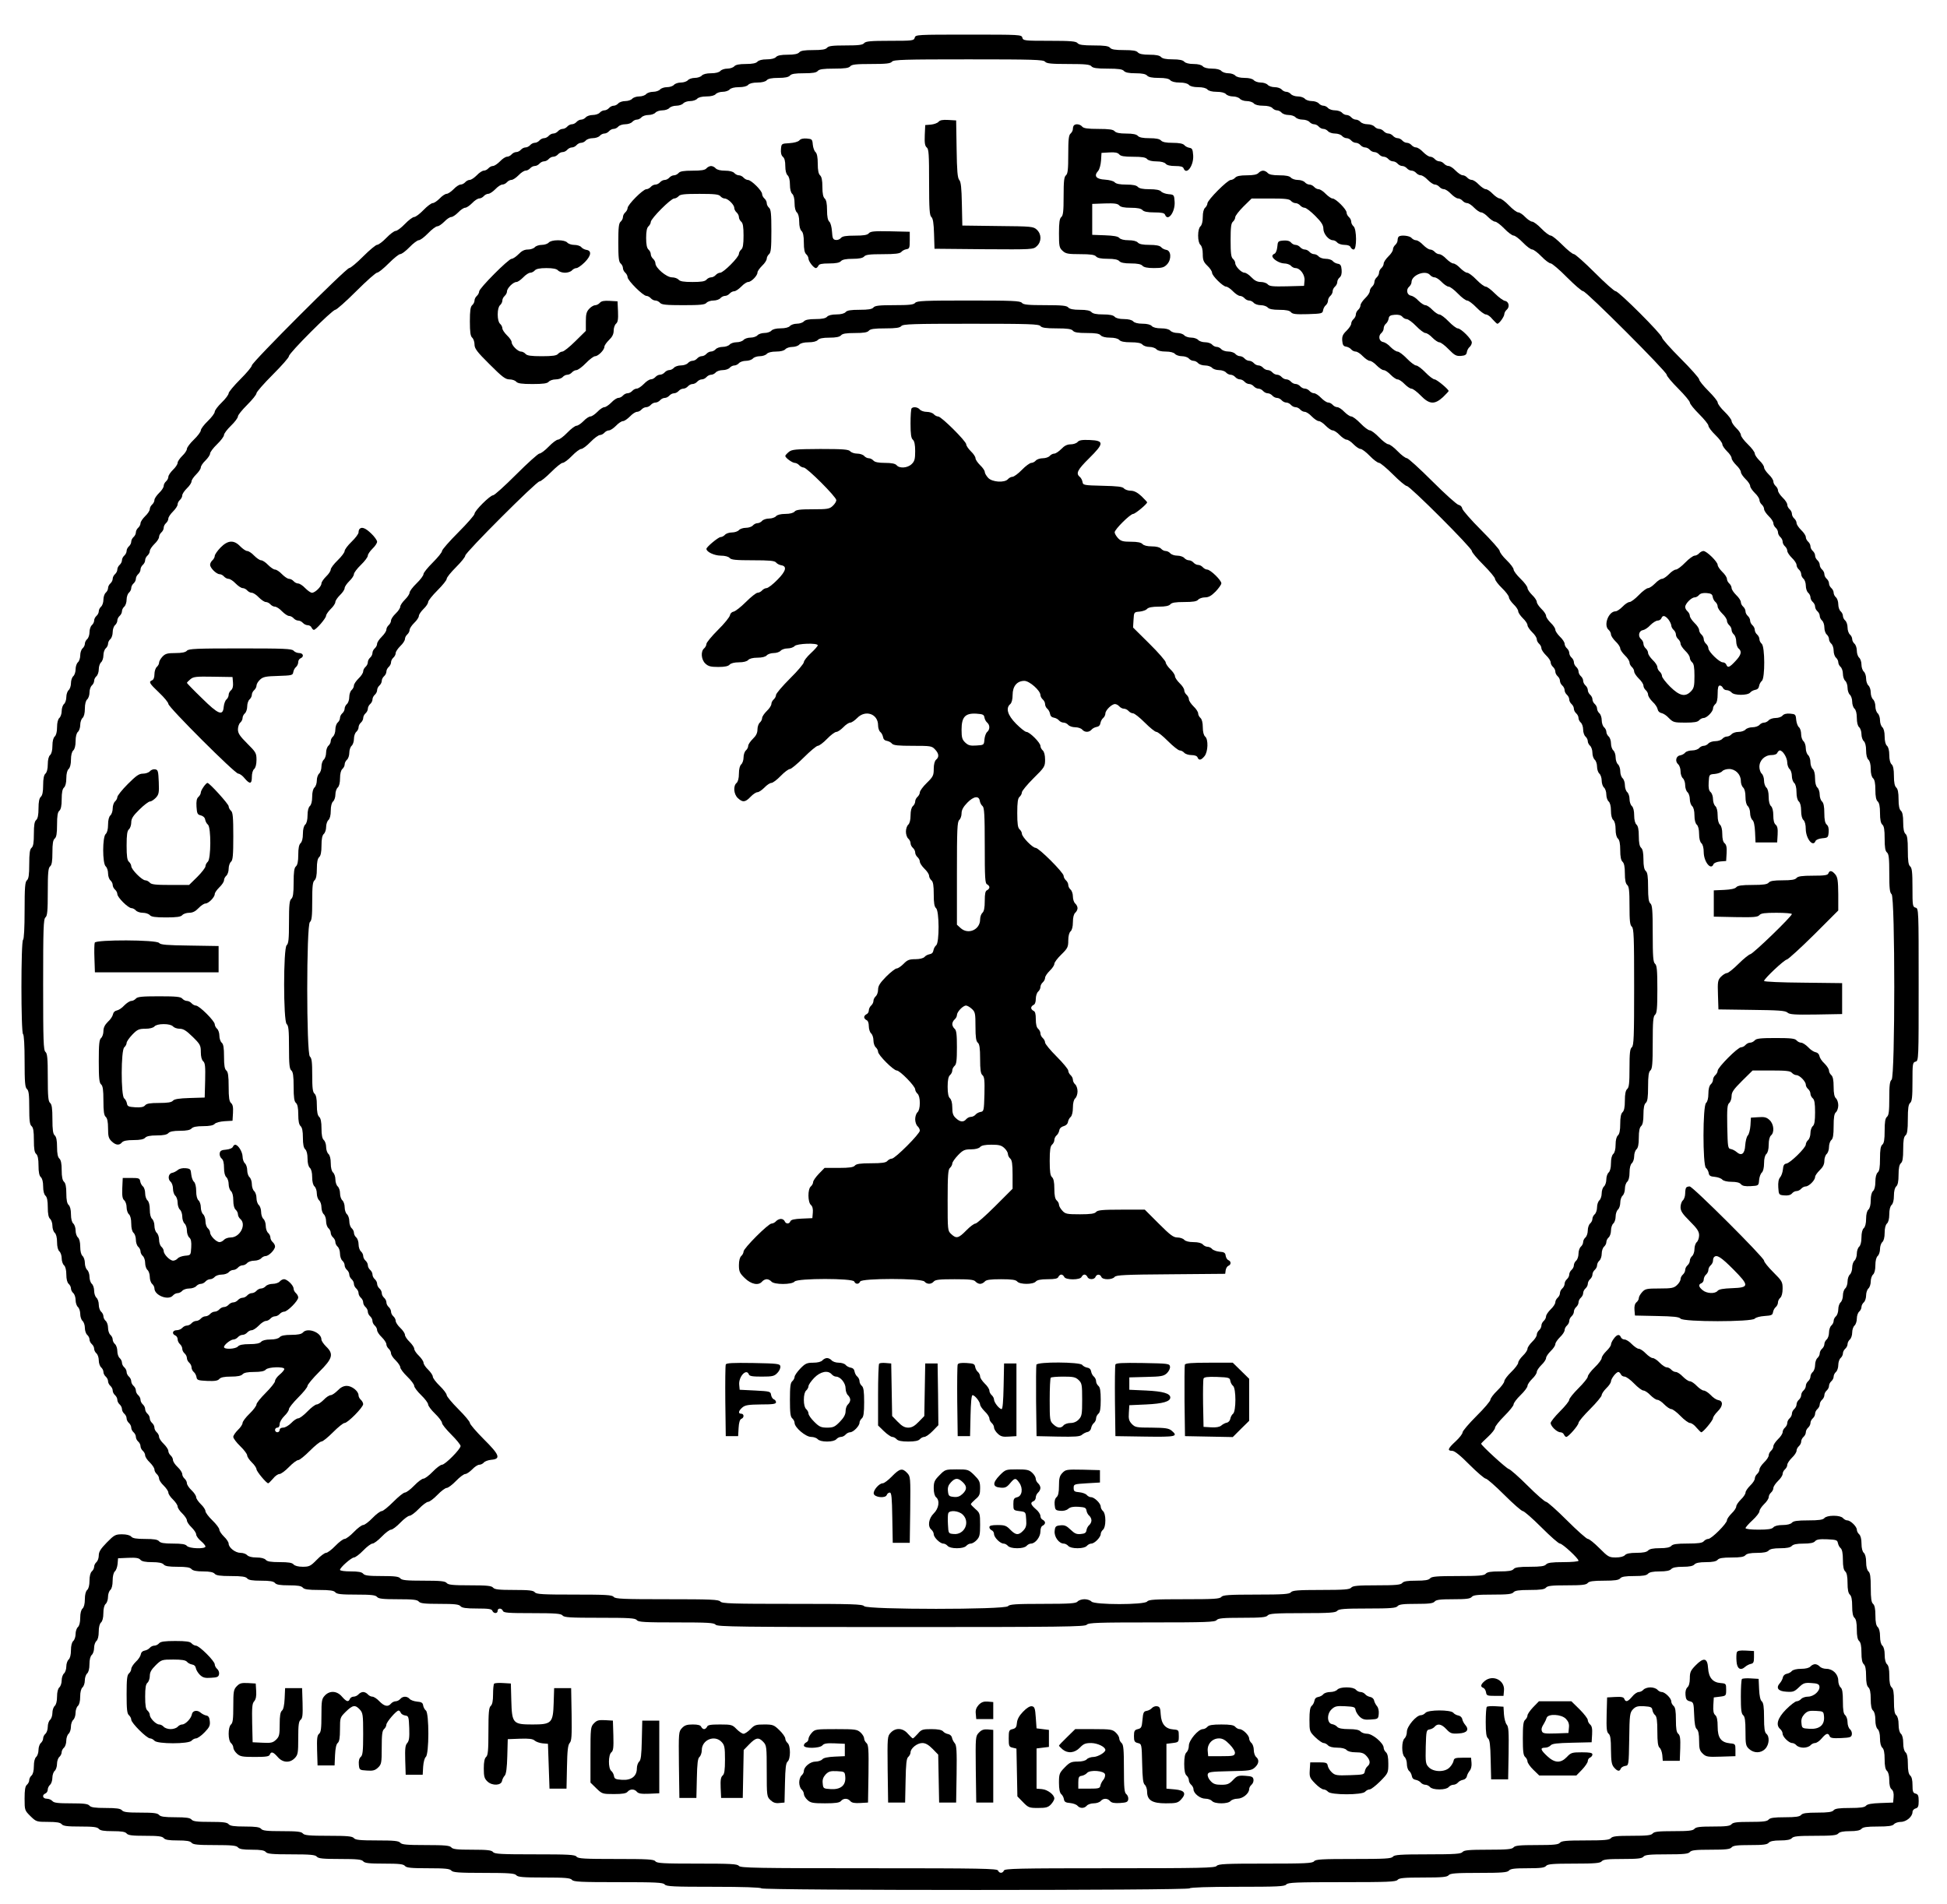 <svg xmlns:dc="http://purl.org/dc/elements/1.1/" xmlns:cc="http://creativecommons.org/ns#" xmlns:rdf="http://www.w3.org/1999/02/22-rdf-syntax-ns#" xmlns:svg="http://www.w3.org/2000/svg" xmlns="http://www.w3.org/2000/svg" xmlns:sodipodi="http://sodipodi.sourceforge.net/DTD/sodipodi-0.dtd" xmlns:inkscape="http://www.inkscape.org/namespaces/inkscape" width="319" height="312" viewBox="0 0 239.25 234"><g transform="matrix(0.019,0,0,-0.019,2.638,232.255)" id="g126" style="fill:#000000;stroke:none;stroke-width:5.21"><path d="m 5777,11980 c -5,-19 -14,-20 -160,-20 -125,0 -157,-3 -167,-15 -10,-12 -37,-15 -120,-15 -83,0 -110,-3 -120,-15 -9,-11 -33,-15 -90,-15 -57,0 -81,-4 -90,-15 -9,-10 -32,-15 -75,-15 -43,0 -66,-5 -75,-15 -8,-9 -30,-15 -60,-15 -30,0 -52,-6 -60,-15 -9,-10 -32,-15 -75,-15 -43,0 -66,-5 -75,-15 -7,-8 -27,-15 -45,-15 -18,0 -38,-7 -45,-15 -8,-9 -30,-15 -60,-15 -30,0 -52,-6 -60,-15 -7,-8 -27,-15 -45,-15 -18,0 -38,-7 -45,-15 -7,-8 -27,-15 -45,-15 -18,0 -38,-7 -45,-15 -7,-8 -27,-15 -45,-15 -18,0 -38,-7 -45,-15 -7,-8 -27,-15 -45,-15 -18,0 -38,-7 -45,-15 -7,-8 -27,-15 -45,-15 -18,0 -38,-7 -45,-15 -7,-8 -27,-15 -45,-15 -18,0 -38,-7 -45,-15 -7,-8 -20,-15 -30,-15 -10,0 -23,-7 -30,-15 -7,-8 -20,-15 -30,-15 -10,0 -23,-7 -30,-15 -7,-8 -27,-15 -45,-15 -18,0 -38,-7 -45,-15 -7,-8 -20,-15 -30,-15 -10,0 -23,-7 -30,-15 -7,-8 -20,-15 -30,-15 -10,0 -23,-7 -30,-15 -7,-8 -20,-15 -30,-15 -10,0 -23,-7 -30,-15 -7,-8 -20,-15 -30,-15 -10,0 -23,-7 -30,-15 -7,-8 -20,-15 -30,-15 -10,0 -23,-7 -30,-15 -7,-8 -20,-15 -30,-15 -10,0 -23,-7 -30,-15 -7,-8 -20,-15 -30,-15 -10,0 -23,-7 -30,-15 -7,-8 -20,-15 -30,-15 -10,0 -23,-7 -30,-15 -7,-8 -20,-15 -29,-15 -10,0 -30,-13 -46,-30 -16,-16 -36,-30 -46,-30 -9,0 -22,-7 -29,-15 -7,-8 -20,-15 -29,-15 -10,0 -30,-13 -46,-30 -16,-16 -36,-30 -46,-30 -9,0 -22,-7 -29,-15 -7,-8 -20,-15 -29,-15 -10,0 -30,-13 -46,-30 -16,-16 -36,-30 -45,-30 -9,0 -29,-13 -45,-30 -16,-16 -36,-30 -45,-30 -9,0 -36,-20 -60,-45 -24,-25 -51,-45 -60,-45 -9,0 -36,-20 -60,-45 -24,-25 -51,-45 -60,-45 -9,0 -36,-20 -60,-45 -24,-25 -51,-45 -60,-45 -8,0 -49,-34 -90,-75 -41,-41 -81,-75 -90,-75 -20,0 -630,-610 -630,-630 0,-9 -34,-49 -75,-90 -41,-41 -75,-82 -75,-90 0,-9 -20,-36 -45,-60 -25,-24 -45,-51 -45,-60 0,-9 -20,-36 -45,-60 -25,-24 -45,-51 -45,-60 0,-9 -20,-36 -45,-60 -25,-24 -45,-51 -45,-60 0,-9 -13,-29 -30,-45 -16,-16 -30,-36 -30,-45 0,-9 -13,-29 -30,-45 -16,-16 -30,-36 -30,-46 0,-9 -7,-22 -15,-29 -8,-7 -15,-20 -15,-29 0,-10 -13,-30 -30,-46 -16,-16 -30,-36 -30,-46 0,-9 -7,-22 -15,-29 -8,-7 -15,-20 -15,-29 0,-10 -13,-30 -30,-46 -16,-16 -30,-36 -30,-46 0,-9 -7,-22 -15,-29 -8,-7 -15,-20 -15,-30 0,-10 -7,-23 -15,-30 -8,-7 -15,-20 -15,-30 0,-10 -7,-23 -15,-30 -8,-7 -15,-20 -15,-30 0,-10 -7,-23 -15,-30 -8,-7 -15,-20 -15,-30 0,-10 -7,-23 -15,-30 -8,-7 -15,-20 -15,-30 0,-10 -7,-23 -15,-30 -8,-7 -15,-20 -15,-30 0,-10 -7,-23 -15,-30 -8,-7 -15,-20 -15,-30 0,-10 -7,-23 -15,-30 -8,-7 -15,-27 -15,-45 0,-18 -7,-38 -15,-45 -8,-7 -15,-20 -15,-30 0,-10 -7,-23 -15,-30 -8,-7 -15,-20 -15,-30 0,-10 -7,-23 -15,-30 -8,-7 -15,-27 -15,-45 0,-18 -7,-38 -15,-45 -8,-7 -15,-20 -15,-30 0,-10 -7,-23 -15,-30 -8,-7 -15,-27 -15,-45 0,-18 -7,-38 -15,-45 -8,-7 -15,-27 -15,-45 0,-18 -7,-38 -15,-45 -8,-7 -15,-27 -15,-45 0,-18 -7,-38 -15,-45 -8,-7 -15,-27 -15,-45 0,-18 -7,-38 -15,-45 -8,-7 -15,-27 -15,-45 0,-18 -7,-38 -15,-45 -9,-8 -15,-30 -15,-60 0,-30 -6,-52 -15,-60 -9,-8 -15,-30 -15,-60 0,-30 -6,-52 -15,-60 -9,-8 -15,-30 -15,-60 0,-30 -6,-52 -15,-60 -10,-9 -15,-32 -15,-75 0,-43 -5,-66 -15,-75 -10,-9 -15,-32 -15,-75 0,-43 -5,-66 -15,-75 -11,-9 -15,-33 -15,-90 0,-57 -4,-81 -15,-90 -11,-9 -15,-35 -15,-105 0,-70 -4,-96 -15,-105 -12,-10 -15,-45 -15,-196 0,-111 -4,-185 -10,-189 -14,-8 -14,-602 0,-610 6,-4 10,-73 10,-174 0,-138 3,-171 15,-181 12,-10 15,-37 15,-120 0,-83 3,-110 15,-120 11,-9 15,-33 15,-90 0,-57 4,-81 15,-90 10,-9 15,-32 15,-75 0,-43 5,-66 15,-75 9,-8 15,-30 15,-60 0,-30 6,-52 15,-60 10,-9 15,-32 15,-75 0,-43 5,-66 15,-75 8,-7 15,-27 15,-45 0,-18 7,-38 15,-45 9,-8 15,-30 15,-60 0,-30 6,-52 15,-60 8,-7 15,-27 15,-45 0,-18 7,-38 15,-45 9,-8 15,-30 15,-60 0,-30 6,-52 15,-60 8,-7 15,-20 15,-30 0,-10 7,-23 15,-30 8,-7 15,-27 15,-45 0,-18 7,-38 15,-45 8,-7 15,-27 15,-45 0,-18 7,-38 15,-45 8,-7 15,-27 15,-45 0,-18 7,-38 15,-45 8,-7 15,-20 15,-30 0,-10 7,-23 15,-30 8,-7 15,-20 15,-30 0,-10 7,-23 15,-30 8,-7 15,-27 15,-45 0,-18 7,-38 15,-45 8,-7 15,-20 15,-30 0,-10 7,-23 15,-30 8,-7 15,-20 15,-30 0,-10 7,-23 15,-30 8,-7 15,-20 15,-30 0,-10 7,-23 15,-30 8,-7 15,-20 15,-30 0,-10 7,-23 15,-30 8,-7 15,-20 15,-30 0,-10 7,-23 15,-30 8,-7 15,-20 15,-30 0,-10 7,-23 15,-30 8,-7 15,-20 15,-30 0,-10 7,-23 15,-30 8,-7 15,-20 15,-30 0,-10 7,-23 15,-30 8,-7 15,-20 15,-30 0,-10 7,-23 15,-30 8,-7 15,-20 15,-29 0,-10 13,-30 30,-46 16,-16 30,-36 30,-46 0,-9 7,-22 15,-29 8,-7 15,-20 15,-29 0,-10 13,-30 30,-46 16,-16 30,-36 30,-45 0,-9 13,-29 30,-45 16,-16 30,-36 30,-45 0,-9 13,-29 30,-45 16,-16 30,-36 30,-45 0,-9 13,-29 30,-45 16,-16 30,-36 30,-46 0,-9 14,-29 30,-42 17,-14 30,-30 30,-36 0,-17 -105,-14 -120,4 -9,11 -33,15 -90,15 -57,0 -81,4 -90,15 -9,11 -33,15 -90,15 -57,0 -81,4 -90,15 -8,9 -30,15 -59,15 -43,0 -51,-4 -99,-53 -40,-41 -52,-60 -52,-84 0,-17 -7,-36 -15,-43 -8,-7 -15,-20 -15,-30 0,-10 -7,-23 -15,-30 -9,-8 -15,-30 -15,-60 0,-30 -6,-52 -15,-60 -9,-8 -15,-30 -15,-60 0,-30 -6,-52 -15,-60 -9,-8 -15,-30 -15,-60 0,-30 -6,-52 -15,-60 -8,-7 -15,-27 -15,-45 0,-18 -7,-38 -15,-45 -9,-8 -15,-30 -15,-60 0,-30 -6,-52 -15,-60 -8,-7 -15,-27 -15,-45 0,-18 -7,-38 -15,-45 -8,-7 -15,-27 -15,-45 0,-18 -7,-38 -15,-45 -9,-8 -15,-30 -15,-60 0,-30 -6,-52 -15,-60 -8,-7 -15,-27 -15,-45 0,-18 -7,-38 -15,-45 -8,-7 -15,-27 -15,-45 0,-18 -7,-38 -15,-45 -8,-7 -15,-20 -15,-30 0,-10 -7,-23 -15,-30 -8,-7 -15,-27 -15,-45 0,-18 -7,-38 -15,-45 -9,-8 -15,-30 -15,-60 0,-30 -6,-52 -15,-60 -8,-7 -15,-20 -15,-30 0,-10 -7,-23 -15,-30 -11,-9 -15,-33 -15,-89 0,-76 1,-77 38,-114 37,-36 40,-37 114,-37 55,0 79,-4 88,-15 10,-12 37,-15 120,-15 83,0 110,-3 120,-15 9,-11 33,-15 90,-15 57,0 81,-4 90,-15 10,-12 37,-15 120,-15 83,0 110,-3 120,-15 9,-11 33,-15 90,-15 57,0 81,-4 90,-15 10,-12 40,-15 150,-15 110,0 140,-3 150,-15 9,-11 33,-15 90,-15 57,0 81,-4 90,-15 10,-12 42,-15 165,-15 123,0 155,-3 165,-15 10,-12 40,-15 150,-15 110,0 140,-3 150,-15 10,-12 38,-15 135,-15 97,0 125,-3 135,-15 10,-12 40,-15 150,-15 110,0 140,-3 150,-15 10,-12 47,-15 210,-15 163,0 200,-3 210,-15 10,-12 43,-15 180,-15 137,0 170,-3 180,-15 11,-13 57,-15 300,-15 243,0 289,-2 300,-15 11,-13 58,-15 316,-15 191,0 305,-4 309,-10 9,-14 2761,-14 2770,0 4,6 118,10 309,10 258,0 305,2 316,15 11,13 63,15 360,15 297,0 349,2 360,15 10,12 42,15 165,15 123,0 155,3 165,15 10,12 45,15 195,15 150,0 185,3 195,15 10,12 37,15 120,15 83,0 110,3 120,15 10,12 43,15 180,15 137,0 170,3 180,15 10,12 38,15 135,15 97,0 125,3 135,15 10,12 40,15 150,15 110,0 140,3 150,15 10,12 38,15 135,15 97,0 125,3 135,15 10,12 37,15 120,15 83,0 110,3 120,15 9,10 32,15 75,15 43,0 66,5 75,15 10,12 40,15 150,15 110,0 140,3 150,15 9,10 32,15 75,15 43,0 66,5 75,15 9,11 35,15 105,15 70,0 96,4 105,15 7,8 27,15 44,15 36,0 76,34 76,64 0,10 9,20 20,23 16,4 20,14 20,48 0,34 -4,44 -20,48 -17,4 -20,14 -20,55 0,32 -5,54 -15,62 -10,9 -15,32 -15,75 0,43 -5,66 -15,75 -9,8 -15,30 -15,60 0,30 -6,52 -15,60 -9,8 -15,30 -15,60 0,30 -6,52 -15,60 -11,9 -15,33 -15,90 0,57 -4,81 -15,90 -10,9 -15,32 -15,75 0,43 -5,66 -15,75 -9,8 -15,30 -15,60 0,30 -6,52 -15,60 -9,8 -15,30 -15,60 0,30 -6,52 -15,60 -10,9 -15,32 -15,75 0,43 -5,66 -15,75 -11,9 -15,35 -15,105 0,70 -4,96 -15,105 -9,8 -15,30 -15,60 0,30 -6,52 -15,60 -9,8 -15,30 -15,60 0,30 -6,52 -15,60 -8,7 -15,20 -15,29 0,21 -41,61 -62,61 -9,0 -21,7 -28,15 -8,9 -30,15 -60,15 -30,0 -52,-6 -60,-15 -9,-11 -35,-15 -105,-15 -70,0 -96,-4 -105,-15 -8,-9 -30,-15 -60,-15 -30,0 -52,-6 -60,-15 -9,-11 -34,-15 -96,-15 -48,0 -84,4 -84,10 0,5 20,28 45,51 25,23 45,49 45,58 0,10 14,30 30,46 17,16 30,36 30,46 0,9 7,22 15,29 8,7 15,20 15,29 0,10 14,30 30,46 17,16 30,36 30,46 0,9 7,22 15,29 8,7 15,20 15,29 0,10 14,30 30,46 17,16 30,36 30,46 0,9 7,22 15,29 8,7 15,20 15,30 0,10 7,23 15,30 8,7 15,20 15,30 0,10 7,23 15,30 8,7 15,20 15,30 0,10 7,23 15,30 8,7 15,20 15,30 0,10 7,23 15,30 8,7 15,20 15,30 0,10 7,23 15,30 8,7 15,20 15,30 0,10 7,23 15,30 8,7 15,20 15,30 0,10 7,23 15,30 8,7 15,20 15,30 0,10 7,23 15,30 8,7 15,27 15,45 0,18 7,38 15,45 8,7 15,20 15,30 0,10 7,23 15,30 8,7 15,20 15,30 0,10 7,23 15,30 8,7 15,27 15,45 0,18 7,38 15,45 8,7 15,27 15,45 0,18 7,38 15,45 8,7 15,20 15,30 0,10 7,23 15,30 8,7 15,27 15,45 0,18 7,38 15,45 8,7 15,27 15,45 0,18 7,38 15,45 9,8 15,30 15,60 0,30 6,52 15,60 8,7 15,27 15,45 0,18 7,38 15,45 9,8 15,30 15,60 0,30 6,52 15,60 9,8 15,30 15,60 0,30 6,52 15,60 9,8 15,30 15,60 0,30 6,52 15,60 10,9 15,32 15,75 0,43 5,66 15,75 11,9 15,33 15,90 0,57 4,81 15,90 11,9 15,35 15,105 0,70 4,96 15,105 12,10 15,39 15,137 0,116 1,125 20,130 20,5 20,14 20,498 0,484 0,493 -20,498 -19,5 -20,14 -20,130 0,98 -3,127 -15,137 -11,9 -15,35 -15,105 0,70 -4,96 -15,105 -10,9 -15,32 -15,75 0,43 -5,66 -15,75 -10,9 -15,32 -15,75 0,43 -5,66 -15,75 -10,9 -15,32 -15,75 0,43 -5,66 -15,75 -9,8 -15,30 -15,60 0,30 -6,52 -15,60 -9,8 -15,30 -15,60 0,30 -6,52 -15,60 -8,7 -15,27 -15,45 0,18 -7,38 -15,45 -8,7 -15,27 -15,45 0,18 -7,38 -15,45 -8,7 -15,27 -15,45 0,18 -7,38 -15,45 -8,7 -15,27 -15,45 0,18 -7,38 -15,45 -8,7 -15,27 -15,45 0,18 -7,38 -15,45 -8,7 -15,27 -15,45 0,18 -7,38 -15,45 -8,7 -15,20 -15,30 0,10 -7,23 -15,30 -8,7 -15,27 -15,45 0,18 -7,38 -15,45 -8,7 -15,20 -15,30 0,10 -7,23 -15,30 -8,7 -15,27 -15,45 0,18 -7,38 -15,45 -8,7 -15,20 -15,30 0,10 -7,23 -15,30 -8,7 -15,20 -15,30 0,10 -7,23 -15,30 -8,7 -15,20 -15,30 0,10 -7,23 -15,30 -8,7 -15,20 -15,30 0,10 -7,23 -15,30 -8,7 -15,20 -15,30 0,10 -7,23 -15,30 -8,7 -15,20 -15,30 0,10 -7,23 -15,30 -8,7 -15,20 -15,29 0,10 -13,30 -30,46 -16,16 -30,36 -30,46 0,9 -7,22 -15,29 -8,7 -15,20 -15,30 0,10 -7,23 -15,30 -8,7 -15,20 -15,29 0,10 -13,30 -30,46 -16,16 -30,36 -30,46 0,9 -7,22 -15,29 -8,7 -15,20 -15,29 0,10 -13,30 -30,46 -16,16 -30,36 -30,45 0,9 -13,29 -30,45 -16,16 -30,36 -30,45 0,9 -20,36 -45,60 -25,24 -45,51 -45,60 0,9 -13,29 -30,45 -16,16 -30,36 -30,45 0,9 -20,36 -45,60 -25,24 -45,51 -45,60 0,9 -27,42 -60,75 -33,33 -60,66 -60,75 0,8 -54,69 -120,135 -66,66 -120,127 -120,135 0,20 -280,300 -300,300 -9,0 -69,54 -135,120 -66,66 -127,120 -135,120 -9,0 -42,27 -75,60 -33,33 -66,60 -75,60 -9,0 -36,20 -60,45 -24,25 -51,45 -60,45 -9,0 -29,14 -45,30 -16,17 -36,30 -45,30 -9,0 -36,20 -60,45 -24,25 -51,45 -60,45 -9,0 -29,14 -45,30 -16,17 -36,30 -45,30 -9,0 -29,14 -45,30 -16,17 -36,30 -46,30 -9,0 -22,7 -29,15 -7,8 -20,15 -29,15 -10,0 -30,14 -46,30 -16,17 -36,30 -46,30 -9,0 -22,7 -29,15 -7,8 -20,15 -30,15 -10,0 -23,7 -30,15 -7,8 -20,15 -29,15 -10,0 -30,14 -46,30 -16,17 -36,30 -46,30 -9,0 -22,7 -29,15 -7,8 -20,15 -30,15 -10,0 -23,7 -30,15 -7,8 -20,15 -30,15 -10,0 -23,7 -30,15 -7,8 -20,15 -30,15 -10,0 -23,7 -30,15 -7,8 -20,15 -30,15 -10,0 -23,7 -30,15 -7,8 -27,15 -45,15 -18,0 -38,7 -45,15 -7,8 -20,15 -30,15 -10,0 -23,7 -30,15 -7,8 -20,15 -30,15 -10,0 -23,7 -30,15 -7,8 -27,15 -45,15 -18,0 -38,7 -45,15 -7,8 -20,15 -30,15 -10,0 -23,7 -30,15 -7,8 -27,15 -45,15 -18,0 -38,7 -45,15 -7,8 -27,15 -45,15 -18,0 -38,7 -45,15 -7,8 -20,15 -30,15 -10,0 -23,7 -30,15 -7,8 -27,15 -45,15 -18,0 -38,7 -45,15 -7,8 -27,15 -45,15 -18,0 -38,7 -45,15 -8,9 -30,15 -60,15 -30,0 -52,6 -60,15 -7,8 -27,15 -45,15 -18,0 -38,7 -45,15 -8,9 -30,15 -60,15 -30,0 -52,6 -60,15 -8,9 -30,15 -60,15 -30,0 -52,6 -60,15 -9,10 -32,15 -75,15 -43,0 -66,5 -75,15 -9,10 -32,15 -75,15 -43,0 -66,5 -75,15 -9,11 -33,15 -90,15 -57,0 -81,4 -90,15 -9,11 -35,15 -105,15 -70,0 -96,4 -105,15 -10,12 -44,15 -182,15 -161,0 -170,1 -175,20 -5,20 -14,20 -348,20 -334,0 -343,0 -348,-20 z m 843,-155 c 10,-12 40,-15 150,-15 110,0 140,-3 150,-15 9,-11 35,-15 105,-15 70,0 96,-4 105,-15 9,-10 32,-15 75,-15 43,0 66,-5 75,-15 9,-10 32,-15 75,-15 43,0 66,-5 75,-15 8,-9 30,-15 60,-15 30,0 52,-6 60,-15 8,-9 30,-15 60,-15 30,0 52,-6 60,-15 8,-9 30,-15 60,-15 30,0 52,-6 60,-15 7,-8 27,-15 45,-15 18,0 38,-7 45,-15 7,-8 27,-15 45,-15 18,0 38,-7 45,-15 8,-9 30,-15 60,-15 30,0 52,-6 60,-15 7,-8 20,-15 30,-15 10,0 23,-7 30,-15 7,-8 27,-15 45,-15 18,0 38,-7 45,-15 7,-8 27,-15 45,-15 18,0 38,-7 45,-15 7,-8 20,-15 30,-15 10,0 23,-7 30,-15 7,-8 20,-15 30,-15 10,0 23,-7 30,-15 7,-8 27,-15 45,-15 18,0 38,-7 45,-15 7,-8 20,-15 30,-15 10,0 23,-7 30,-15 7,-8 20,-15 30,-15 10,0 23,-7 30,-15 7,-8 20,-15 30,-15 10,0 23,-7 30,-15 7,-8 20,-15 30,-15 10,0 23,-7 30,-15 7,-8 20,-15 30,-15 10,0 23,-7 30,-15 7,-8 20,-15 30,-15 10,0 23,-7 30,-15 7,-8 20,-15 30,-15 10,0 23,-7 30,-15 7,-8 20,-15 30,-15 10,0 23,-7 30,-15 7,-8 20,-15 29,-15 10,0 30,-13 46,-30 16,-16 36,-30 46,-30 9,0 22,-7 29,-15 7,-8 20,-15 29,-15 10,0 30,-13 46,-30 16,-16 36,-30 46,-30 9,0 22,-7 29,-15 7,-8 20,-15 29,-15 10,0 30,-13 46,-30 16,-16 36,-30 45,-30 9,0 29,-13 45,-30 16,-16 36,-30 45,-30 9,0 36,-20 60,-45 24,-25 51,-45 60,-45 9,0 36,-20 60,-45 24,-25 51,-45 60,-45 9,0 36,-20 60,-45 24,-25 51,-45 60,-45 8,0 56,-40 105,-90 49,-49 96,-90 105,-90 20,0 540,-520 540,-540 0,-9 34,-49 75,-90 41,-41 75,-82 75,-90 0,-9 27,-42 60,-75 33,-33 60,-66 60,-75 0,-9 20,-36 45,-60 25,-24 45,-51 45,-60 0,-9 14,-29 30,-45 17,-16 30,-36 30,-45 0,-9 14,-29 30,-45 17,-16 30,-36 30,-45 0,-9 14,-29 30,-45 17,-16 30,-36 30,-45 0,-9 14,-29 30,-45 17,-16 30,-36 30,-46 0,-9 7,-22 15,-29 8,-7 15,-20 15,-29 0,-10 14,-30 30,-46 17,-16 30,-36 30,-46 0,-9 7,-22 15,-29 8,-7 15,-20 15,-30 0,-10 7,-23 15,-30 8,-7 15,-20 15,-30 0,-10 7,-23 15,-30 8,-7 15,-20 15,-29 0,-10 14,-30 30,-46 17,-16 30,-36 30,-46 0,-9 7,-22 15,-29 8,-7 15,-20 15,-30 0,-10 7,-23 15,-30 8,-7 15,-27 15,-45 0,-18 7,-38 15,-45 8,-7 15,-20 15,-30 0,-10 7,-23 15,-30 8,-7 15,-20 15,-30 0,-10 7,-23 15,-30 8,-7 15,-20 15,-30 0,-10 7,-23 15,-30 8,-7 15,-27 15,-45 0,-18 7,-38 15,-45 8,-7 15,-20 15,-30 0,-10 7,-23 15,-30 8,-7 15,-27 15,-45 0,-18 7,-38 15,-45 8,-7 15,-20 15,-30 0,-10 7,-23 15,-30 8,-7 15,-27 15,-45 0,-18 7,-38 15,-45 8,-7 15,-27 15,-45 0,-18 7,-38 15,-45 8,-7 15,-27 15,-45 0,-18 7,-38 15,-45 9,-8 15,-30 15,-60 0,-30 6,-52 15,-60 8,-7 15,-27 15,-45 0,-18 7,-38 15,-45 9,-8 15,-30 15,-60 0,-30 6,-52 15,-60 9,-8 15,-30 15,-60 0,-30 6,-52 15,-60 10,-9 15,-32 15,-75 0,-43 5,-66 15,-75 10,-9 15,-32 15,-75 0,-43 5,-66 15,-75 11,-9 15,-33 15,-90 0,-57 4,-81 15,-90 12,-10 15,-38 15,-135 0,-97 3,-125 15,-135 23,-19 23,-1181 0,-1200 -12,-10 -15,-37 -15,-120 0,-83 -3,-110 -15,-120 -11,-9 -15,-33 -15,-90 0,-57 -4,-81 -15,-90 -11,-9 -15,-33 -15,-90 0,-57 -4,-81 -15,-90 -9,-8 -15,-30 -15,-60 0,-30 -6,-52 -15,-60 -9,-8 -15,-30 -15,-60 0,-30 -6,-52 -15,-60 -9,-8 -15,-30 -15,-60 0,-30 -6,-52 -15,-60 -9,-8 -15,-30 -15,-60 0,-30 -6,-52 -15,-60 -8,-7 -15,-27 -15,-45 0,-18 -7,-38 -15,-45 -8,-7 -15,-27 -15,-45 0,-18 -7,-38 -15,-45 -8,-7 -15,-27 -15,-45 0,-18 -7,-38 -15,-45 -8,-7 -15,-27 -15,-45 0,-18 -7,-38 -15,-45 -8,-7 -15,-27 -15,-45 0,-18 -7,-38 -15,-45 -8,-7 -15,-20 -15,-30 0,-10 -7,-23 -15,-30 -8,-7 -15,-27 -15,-45 0,-18 -7,-38 -15,-45 -8,-7 -15,-20 -15,-30 0,-10 -7,-23 -15,-30 -8,-7 -15,-20 -15,-30 0,-10 -7,-23 -15,-30 -8,-7 -15,-27 -15,-45 0,-18 -7,-38 -15,-45 -8,-7 -15,-20 -15,-30 0,-10 -7,-23 -15,-30 -8,-7 -15,-20 -15,-30 0,-10 -7,-23 -15,-30 -8,-7 -15,-20 -15,-30 0,-10 -7,-23 -15,-30 -8,-7 -15,-20 -15,-30 0,-10 -7,-23 -15,-30 -8,-7 -15,-20 -15,-30 0,-10 -7,-23 -15,-30 -8,-7 -15,-20 -15,-30 0,-10 -7,-23 -15,-30 -8,-7 -15,-20 -15,-29 0,-10 -13,-30 -30,-46 -16,-16 -30,-36 -30,-46 0,-9 -7,-22 -15,-29 -8,-7 -15,-20 -15,-29 0,-10 -13,-30 -30,-46 -16,-16 -30,-36 -30,-46 0,-9 -7,-22 -15,-29 -8,-7 -15,-20 -15,-29 0,-10 -13,-30 -30,-46 -16,-16 -30,-36 -30,-45 0,-9 -13,-29 -30,-45 -16,-16 -30,-36 -30,-45 0,-9 -13,-29 -30,-45 -16,-16 -30,-36 -30,-44 0,-21 -100,-121 -121,-121 -9,0 -22,-7 -29,-15 -9,-11 -35,-15 -105,-15 -70,0 -96,-4 -105,-15 -9,-10 -32,-15 -75,-15 -43,0 -66,-5 -75,-15 -9,-10 -32,-15 -75,-15 -43,0 -66,-5 -75,-15 -8,-9 -30,-15 -59,-15 -44,0 -50,4 -106,60 -33,33 -66,60 -75,60 -8,0 -69,54 -135,120 -66,66 -127,120 -135,120 -8,0 -62,47 -120,105 -57,57 -112,105 -121,107 -15,3 -179,153 -179,164 0,2 20,22 45,45 25,23 45,49 45,58 0,9 27,43 60,76 33,33 60,66 60,75 0,9 20,36 45,60 25,24 45,51 45,60 0,9 14,29 30,45 17,16 30,36 30,45 0,9 14,29 30,45 17,16 30,36 30,45 0,9 14,29 30,45 17,16 30,36 30,45 0,9 14,29 30,45 17,16 30,36 30,46 0,9 7,22 15,29 8,7 15,20 15,30 0,10 7,23 15,30 8,7 15,20 15,30 0,10 7,23 15,30 8,7 15,20 15,30 0,10 7,23 15,30 8,7 15,20 15,30 0,10 7,23 15,30 8,7 15,20 15,30 0,10 7,23 15,30 8,7 15,20 15,30 0,10 7,23 15,30 8,7 15,20 15,30 0,10 7,23 15,30 8,7 15,27 15,45 0,18 7,38 15,45 8,7 15,20 15,30 0,10 7,23 15,30 8,7 15,27 15,45 0,18 7,38 15,45 8,7 15,27 15,45 0,18 7,38 15,45 8,7 15,27 15,45 0,18 7,38 15,45 8,7 15,27 15,45 0,18 7,38 15,45 9,8 15,30 15,60 0,30 6,52 15,60 8,7 15,27 15,45 0,18 7,38 15,45 10,9 15,32 15,75 0,43 5,66 15,75 10,9 15,32 15,75 0,43 5,66 15,75 11,9 15,35 15,105 0,70 4,96 15,105 12,10 15,43 15,180 0,137 3,170 15,180 12,10 15,42 15,165 0,123 -3,155 -15,165 -12,10 -15,45 -15,195 0,150 -3,185 -15,195 -11,9 -15,35 -15,105 0,70 -4,96 -15,105 -10,9 -15,32 -15,75 0,43 -5,66 -15,75 -10,9 -15,32 -15,75 0,43 -5,66 -15,75 -9,8 -15,30 -15,60 0,30 -6,52 -15,60 -8,7 -15,27 -15,45 0,18 -7,38 -15,45 -8,7 -15,27 -15,45 0,18 -7,38 -15,45 -8,7 -15,27 -15,45 0,18 -7,38 -15,45 -8,7 -15,27 -15,45 0,18 -7,38 -15,45 -8,7 -15,27 -15,45 0,18 -7,38 -15,45 -8,7 -15,20 -15,30 0,10 -7,23 -15,30 -8,7 -15,27 -15,45 0,18 -7,38 -15,45 -8,7 -15,20 -15,30 0,10 -7,23 -15,30 -8,7 -15,20 -15,30 0,10 -7,23 -15,30 -8,7 -15,20 -15,30 0,10 -7,23 -15,30 -8,7 -15,20 -15,30 0,10 -7,23 -15,30 -8,7 -15,20 -15,30 0,10 -7,23 -15,30 -8,7 -15,20 -15,30 0,10 -7,23 -15,30 -8,7 -15,20 -15,30 0,10 -7,23 -15,30 -8,7 -15,20 -15,29 0,10 -13,30 -30,46 -16,16 -30,36 -30,45 0,9 -13,29 -30,45 -16,16 -30,36 -30,45 0,9 -13,29 -30,45 -16,16 -30,36 -30,45 0,9 -13,29 -30,45 -16,16 -30,36 -30,45 0,9 -20,36 -45,60 -25,24 -45,51 -45,60 0,9 -20,36 -45,60 -25,24 -45,51 -45,60 0,8 -54,69 -120,135 -65,65 -120,128 -122,139 -2,12 -12,22 -24,24 -11,2 -87,70 -169,152 -83,83 -157,150 -165,150 -9,0 -36,20 -60,45 -24,25 -51,45 -60,45 -9,0 -36,20 -60,45 -24,25 -51,45 -60,45 -9,0 -36,20 -60,45 -24,25 -51,45 -60,45 -9,0 -29,14 -45,30 -16,17 -36,30 -46,30 -9,0 -22,7 -29,15 -7,8 -20,15 -29,15 -10,0 -30,14 -46,30 -16,17 -36,30 -46,30 -9,0 -22,7 -29,15 -7,8 -20,15 -30,15 -10,0 -23,7 -30,15 -7,8 -20,15 -30,15 -10,0 -23,7 -30,15 -7,8 -20,15 -30,15 -10,0 -23,7 -30,15 -7,8 -20,15 -30,15 -10,0 -23,7 -30,15 -7,8 -20,15 -30,15 -10,0 -23,7 -30,15 -7,8 -20,15 -30,15 -10,0 -23,7 -30,15 -7,8 -20,15 -30,15 -10,0 -23,7 -30,15 -7,8 -20,15 -30,15 -10,0 -23,7 -30,15 -7,8 -27,15 -45,15 -18,0 -38,7 -45,15 -7,8 -20,15 -30,15 -10,0 -23,7 -30,15 -7,8 -27,15 -45,15 -18,0 -38,7 -45,15 -7,8 -27,15 -45,15 -18,0 -38,7 -45,15 -7,8 -27,15 -45,15 -18,0 -38,7 -45,15 -8,9 -30,15 -60,15 -30,0 -52,6 -60,15 -8,9 -30,15 -60,15 -30,0 -52,6 -60,15 -8,9 -30,15 -60,15 -30,0 -52,6 -60,15 -9,10 -32,15 -75,15 -43,0 -66,5 -75,15 -9,10 -32,15 -75,15 -43,0 -66,5 -75,15 -10,12 -40,15 -150,15 -110,0 -140,3 -150,15 -11,13 -62,15 -345,15 -283,0 -334,-2 -345,-15 -10,-12 -38,-15 -135,-15 -97,0 -125,-3 -135,-15 -9,-11 -33,-15 -90,-15 -57,0 -81,-4 -90,-15 -8,-9 -30,-15 -60,-15 -30,0 -52,-6 -60,-15 -9,-10 -32,-15 -75,-15 -43,0 -66,-5 -75,-15 -7,-8 -27,-15 -45,-15 -18,0 -38,-7 -45,-15 -8,-9 -30,-15 -60,-15 -30,0 -52,-6 -60,-15 -7,-8 -27,-15 -45,-15 -18,0 -38,-7 -45,-15 -7,-8 -27,-15 -45,-15 -18,0 -38,-7 -45,-15 -7,-8 -27,-15 -45,-15 -18,0 -38,-7 -45,-15 -7,-8 -27,-15 -45,-15 -18,0 -38,-7 -45,-15 -7,-8 -20,-15 -30,-15 -10,0 -23,-7 -30,-15 -7,-8 -20,-15 -30,-15 -10,0 -23,-7 -30,-15 -7,-8 -20,-15 -30,-15 -10,0 -23,-7 -30,-15 -7,-8 -27,-15 -45,-15 -18,0 -38,-7 -45,-15 -7,-8 -20,-15 -30,-15 -10,0 -23,-7 -30,-15 -7,-8 -20,-15 -30,-15 -10,0 -23,-7 -30,-15 -7,-8 -20,-15 -29,-15 -10,0 -30,-13 -46,-30 -16,-16 -36,-30 -46,-30 -9,0 -22,-7 -29,-15 -7,-8 -20,-15 -30,-15 -10,0 -23,-7 -30,-15 -7,-8 -20,-15 -29,-15 -10,0 -30,-13 -46,-30 -16,-16 -36,-30 -45,-30 -9,0 -29,-13 -45,-30 -16,-16 -36,-30 -45,-30 -9,0 -29,-13 -45,-30 -16,-16 -36,-30 -45,-30 -9,0 -36,-20 -60,-45 -24,-25 -51,-45 -60,-45 -9,0 -36,-20 -60,-45 -24,-25 -51,-45 -60,-45 -8,0 -76,-61 -150,-135 -74,-74 -141,-135 -150,-135 -19,0 -120,-100 -120,-120 0,-8 -47,-62 -105,-120 -58,-58 -105,-112 -105,-120 0,-9 -27,-42 -60,-75 -33,-33 -60,-66 -60,-75 0,-9 -20,-36 -45,-60 -25,-24 -45,-51 -45,-60 0,-9 -14,-29 -30,-45 -16,-16 -30,-36 -30,-45 0,-9 -13,-29 -30,-45 -17,-16 -30,-36 -30,-46 0,-9 -7,-22 -15,-29 -8,-7 -15,-20 -15,-29 0,-10 -14,-30 -30,-46 -16,-16 -30,-36 -30,-46 0,-9 -7,-22 -15,-29 -8,-7 -15,-20 -15,-30 0,-10 -7,-23 -15,-30 -8,-7 -15,-20 -15,-30 0,-10 -7,-23 -15,-30 -8,-7 -15,-20 -15,-29 0,-10 -13,-30 -30,-46 -16,-16 -30,-36 -30,-46 0,-9 -7,-22 -15,-29 -8,-7 -15,-27 -15,-45 0,-18 -7,-38 -15,-45 -8,-7 -15,-20 -15,-30 0,-10 -7,-23 -15,-30 -8,-7 -15,-20 -15,-30 0,-10 -7,-23 -15,-30 -8,-7 -15,-27 -15,-45 0,-18 -7,-38 -15,-45 -8,-7 -15,-20 -15,-30 0,-10 -7,-23 -15,-30 -8,-7 -15,-27 -15,-45 0,-18 -7,-38 -15,-45 -8,-7 -15,-27 -15,-45 0,-18 -7,-38 -15,-45 -8,-7 -15,-27 -15,-45 0,-18 -7,-38 -15,-45 -9,-8 -15,-30 -15,-60 0,-30 -6,-52 -15,-60 -9,-8 -15,-30 -15,-60 0,-30 -6,-52 -15,-60 -9,-8 -15,-30 -15,-60 0,-30 -6,-52 -15,-60 -10,-9 -15,-32 -15,-75 0,-43 -5,-66 -15,-75 -11,-9 -15,-35 -15,-105 0,-70 -4,-96 -15,-105 -12,-10 -15,-40 -15,-150 0,-110 -3,-140 -15,-150 -22,-19 -22,-491 0,-510 12,-10 15,-40 15,-150 0,-110 3,-140 15,-150 11,-9 15,-35 15,-105 0,-70 4,-96 15,-105 10,-9 15,-32 15,-75 0,-43 5,-66 15,-75 10,-9 15,-32 15,-75 0,-43 5,-66 15,-75 9,-8 15,-30 15,-60 0,-30 6,-52 15,-60 9,-8 15,-30 15,-60 0,-30 6,-52 15,-60 8,-7 15,-27 15,-45 0,-18 7,-38 15,-45 8,-7 15,-27 15,-45 0,-18 7,-38 15,-45 8,-7 15,-27 15,-45 0,-18 7,-38 15,-45 8,-7 15,-20 15,-30 0,-10 7,-23 15,-30 8,-7 15,-20 15,-30 0,-10 7,-23 15,-30 8,-7 15,-27 15,-45 0,-18 7,-38 15,-45 8,-7 15,-20 15,-30 0,-10 7,-23 15,-30 8,-7 15,-20 15,-30 0,-10 7,-23 15,-30 8,-7 15,-20 15,-30 0,-10 7,-23 15,-30 8,-7 15,-20 15,-30 0,-10 7,-23 15,-30 8,-7 15,-20 15,-30 0,-10 7,-23 15,-30 8,-7 15,-20 15,-30 0,-10 7,-23 15,-30 8,-7 15,-20 15,-30 0,-10 7,-23 15,-30 8,-7 15,-20 15,-29 0,-10 13,-30 30,-46 16,-16 30,-36 30,-46 0,-9 7,-22 15,-29 8,-7 15,-20 15,-29 0,-10 13,-30 30,-46 16,-16 30,-36 30,-45 0,-9 20,-36 45,-60 25,-24 45,-51 45,-60 0,-9 20,-36 45,-60 25,-24 45,-51 45,-60 0,-9 20,-36 45,-60 25,-24 45,-51 45,-60 0,-9 27,-42 60,-75 33,-33 60,-66 60,-74 0,-20 -100,-121 -120,-121 -9,0 -36,-20 -60,-45 -24,-25 -51,-45 -60,-45 -9,0 -36,-20 -60,-45 -24,-25 -51,-45 -60,-45 -9,0 -42,-27 -75,-60 -33,-33 -66,-60 -75,-60 -9,0 -36,-20 -60,-45 -24,-25 -51,-45 -60,-45 -9,0 -36,-20 -60,-45 -24,-25 -51,-45 -60,-45 -9,0 -36,-20 -60,-45 -24,-25 -51,-45 -60,-45 -9,0 -36,-20 -60,-45 -40,-41 -49,-45 -91,-45 -29,0 -51,6 -59,15 -9,11 -33,15 -90,15 -57,0 -81,4 -90,15 -8,9 -30,15 -60,15 -30,0 -52,6 -60,15 -7,8 -26,15 -43,15 -34,0 -77,34 -77,60 0,9 -13,29 -30,45 -16,16 -30,36 -30,45 0,9 -20,36 -45,60 -25,24 -45,51 -45,60 0,9 -13,29 -30,45 -16,16 -30,36 -30,45 0,9 -13,29 -30,45 -17,16 -30,36 -30,46 0,9 -7,22 -15,29 -8,7 -15,20 -15,29 0,10 -13,30 -30,46 -17,16 -30,36 -30,46 0,9 -7,22 -15,29 -8,7 -15,20 -15,29 0,10 -14,30 -30,46 -17,16 -30,36 -30,46 0,9 -7,22 -15,29 -8,7 -15,20 -15,30 0,10 -7,23 -15,30 -8,7 -15,20 -15,30 0,10 -7,23 -15,30 -8,7 -15,20 -15,30 0,10 -7,23 -15,30 -8,7 -15,20 -15,30 0,10 -7,23 -15,30 -8,7 -15,20 -15,30 0,10 -7,23 -15,30 -8,7 -15,20 -15,30 0,10 -7,23 -15,30 -8,7 -15,20 -15,30 0,10 -7,23 -15,30 -8,7 -15,20 -15,30 0,10 -7,23 -15,30 -8,7 -15,27 -15,45 0,18 -7,38 -15,45 -8,7 -15,20 -15,30 0,10 -7,23 -15,30 -8,7 -15,27 -15,45 0,18 -7,38 -15,45 -8,7 -15,20 -15,30 0,10 -7,23 -15,30 -8,7 -15,27 -15,45 0,18 -7,38 -15,45 -8,7 -15,27 -15,45 0,18 -7,38 -15,45 -8,7 -15,27 -15,45 0,18 -7,38 -15,45 -8,7 -15,27 -15,45 0,18 -7,38 -15,45 -9,8 -15,30 -15,60 0,30 -6,52 -15,60 -8,7 -15,27 -15,45 0,18 -7,38 -15,45 -9,8 -15,30 -15,60 0,30 -6,52 -15,60 -10,9 -15,32 -15,75 0,43 -5,66 -15,75 -10,9 -15,32 -15,75 0,43 -5,66 -15,75 -10,9 -15,32 -15,75 0,43 -5,66 -15,75 -11,9 -15,35 -15,105 0,70 -4,96 -15,105 -12,10 -15,42 -15,165 0,123 -3,155 -15,165 -13,11 -15,72 -15,435 0,363 2,424 15,435 12,10 15,42 15,165 0,123 3,155 15,165 11,9 15,33 15,90 0,57 4,81 15,90 11,9 15,33 15,90 0,57 4,81 15,90 10,9 15,32 15,75 0,43 5,66 15,75 9,8 15,30 15,60 0,30 6,52 15,60 9,8 15,30 15,60 0,30 6,52 15,60 9,8 15,30 15,60 0,30 6,52 15,60 8,7 15,27 15,45 0,18 7,38 15,45 9,8 15,30 15,60 0,30 6,52 15,60 8,7 15,27 15,45 0,18 7,38 15,45 8,7 15,20 15,30 0,10 7,23 15,30 8,7 15,27 15,45 0,18 7,38 15,45 8,7 15,27 15,45 0,18 7,38 15,45 8,7 15,20 15,30 0,10 7,23 15,30 8,7 15,27 15,45 0,18 7,38 15,45 8,7 15,20 15,30 0,10 7,23 15,30 8,7 15,20 15,30 0,10 7,23 15,30 8,7 15,27 15,45 0,18 7,38 15,45 8,7 15,20 15,30 0,10 7,23 15,30 8,7 15,20 15,30 0,10 7,23 15,30 8,7 15,20 15,30 0,10 7,23 15,30 8,7 15,20 15,30 0,10 7,23 15,30 8,7 15,20 15,29 0,10 14,30 30,46 17,16 30,36 30,46 0,9 7,22 15,29 8,7 15,20 15,30 0,10 7,23 15,30 8,7 15,20 15,29 0,10 14,30 30,46 16,16 30,36 30,46 0,9 7,22 15,29 8,7 15,20 15,29 0,10 14,30 30,46 17,16 30,36 30,45 0,9 14,29 30,45 16,16 30,36 30,45 0,9 13,29 30,45 16,16 30,36 30,45 0,9 20,36 45,60 25,24 45,51 45,60 0,9 20,36 45,60 25,24 45,51 45,60 0,9 27,42 60,75 33,33 60,66 60,75 0,8 47,62 105,120 58,58 105,111 105,120 0,20 280,300 300,300 8,0 69,54 135,120 66,66 127,120 135,120 9,0 42,27 75,60 33,33 66,60 75,60 9,0 36,20 60,45 24,25 51,45 60,45 9,0 36,20 60,45 24,25 51,45 60,45 9,0 29,14 45,30 16,17 36,30 45,30 9,0 29,14 45,30 16,17 36,30 45,30 9,0 29,14 45,30 16,17 36,30 46,30 9,0 22,7 29,15 7,8 20,15 29,15 10,0 30,14 46,30 16,17 36,30 46,30 9,0 22,7 29,15 7,8 20,15 29,15 10,0 30,14 46,30 16,17 36,30 46,30 9,0 22,7 29,15 7,8 20,15 30,15 10,0 23,7 30,15 7,8 20,15 30,15 10,0 23,7 30,15 7,8 20,15 30,15 10,0 23,7 30,15 7,8 20,15 30,15 10,0 23,7 30,15 7,8 20,15 30,15 10,0 23,7 30,15 7,8 20,15 30,15 10,0 23,7 30,15 7,8 27,15 45,15 18,0 38,7 45,15 7,8 20,15 30,15 10,0 23,7 30,15 7,8 20,15 30,15 10,0 23,7 30,15 7,8 27,15 45,15 18,0 38,7 45,15 7,8 20,15 30,15 10,0 23,7 30,15 7,8 27,15 45,15 18,0 38,7 45,15 7,8 27,15 45,15 18,0 38,7 45,15 7,8 27,15 45,15 18,0 38,7 45,15 7,8 27,15 45,15 18,0 38,7 45,15 8,9 30,15 60,15 30,0 52,6 60,15 7,8 27,15 45,15 18,0 38,7 45,15 8,9 30,15 60,15 30,0 52,6 60,15 8,9 30,15 60,15 30,0 52,6 60,15 9,10 32,15 75,15 43,0 66,5 75,15 9,11 33,15 90,15 57,0 81,4 90,15 9,11 35,15 105,15 70,0 96,4 105,15 10,12 38,15 135,15 97,0 125,3 135,15 11,13 78,15 495,15 417,0 484,-2 495,-15 z m -30,-1710 c 9,-11 35,-15 105,-15 70,0 96,-4 105,-15 9,-11 33,-15 90,-15 57,0 81,-4 90,-15 8,-9 30,-15 60,-15 30,0 52,-6 60,-15 9,-10 32,-15 75,-15 43,0 66,-5 75,-15 7,-8 27,-15 45,-15 18,0 38,-7 45,-15 8,-9 30,-15 60,-15 30,0 52,-6 60,-15 7,-8 27,-15 45,-15 18,0 38,-7 45,-15 7,-8 20,-15 30,-15 10,0 23,-7 30,-15 7,-8 27,-15 45,-15 18,0 38,-7 45,-15 7,-8 27,-15 45,-15 18,0 38,-7 45,-15 7,-8 20,-15 30,-15 10,0 23,-7 30,-15 7,-8 20,-15 30,-15 10,0 23,-7 30,-15 7,-8 20,-15 30,-15 10,0 23,-7 30,-15 7,-8 20,-15 30,-15 10,0 23,-7 30,-15 7,-8 20,-15 30,-15 10,0 23,-7 30,-15 7,-8 20,-15 30,-15 10,0 23,-7 30,-15 7,-8 20,-15 30,-15 10,0 23,-7 30,-15 7,-8 20,-15 30,-15 10,0 23,-7 30,-15 7,-8 20,-15 29,-15 10,0 30,-13 46,-30 16,-16 36,-30 45,-30 9,0 29,-13 45,-30 16,-16 36,-30 45,-30 9,0 29,-13 45,-30 16,-16 36,-30 45,-30 9,0 29,-13 45,-30 16,-16 36,-30 45,-30 9,0 36,-20 60,-45 24,-25 51,-45 60,-45 8,0 49,-34 90,-75 41,-41 81,-75 90,-75 20,0 420,-400 420,-420 0,-9 34,-49 75,-90 41,-41 75,-82 75,-90 0,-9 20,-36 45,-60 25,-24 45,-51 45,-60 0,-9 14,-29 30,-45 17,-16 30,-36 30,-45 0,-9 14,-29 30,-45 17,-16 30,-36 30,-45 0,-9 14,-29 30,-45 17,-16 30,-36 30,-46 0,-9 7,-22 15,-29 8,-7 15,-20 15,-29 0,-10 14,-30 30,-46 17,-16 30,-36 30,-46 0,-9 7,-22 15,-29 8,-7 15,-20 15,-30 0,-10 7,-23 15,-30 8,-7 15,-20 15,-30 0,-10 7,-23 15,-30 8,-7 15,-20 15,-30 0,-10 7,-23 15,-30 8,-7 15,-20 15,-30 0,-10 7,-23 15,-30 8,-7 15,-20 15,-30 0,-10 7,-23 15,-30 8,-7 15,-20 15,-30 0,-10 7,-23 15,-30 8,-7 15,-27 15,-45 0,-18 7,-38 15,-45 8,-7 15,-20 15,-30 0,-10 7,-23 15,-30 8,-7 15,-27 15,-45 0,-18 7,-38 15,-45 8,-7 15,-27 15,-45 0,-18 7,-38 15,-45 8,-7 15,-27 15,-45 0,-18 7,-38 15,-45 8,-7 15,-27 15,-45 0,-18 7,-38 15,-45 9,-8 15,-30 15,-60 0,-30 6,-52 15,-60 9,-8 15,-30 15,-60 0,-30 6,-52 15,-60 10,-9 15,-32 15,-75 0,-43 5,-66 15,-75 10,-9 15,-32 15,-75 0,-43 5,-66 15,-75 12,-10 15,-38 15,-135 0,-97 3,-125 15,-135 13,-11 15,-67 15,-390 0,-323 -2,-379 -15,-390 -12,-10 -15,-38 -15,-135 0,-97 -3,-125 -15,-135 -10,-9 -15,-32 -15,-75 0,-43 -5,-66 -15,-75 -10,-9 -15,-32 -15,-75 0,-43 -5,-66 -15,-75 -9,-8 -15,-30 -15,-60 0,-30 -6,-52 -15,-60 -9,-8 -15,-30 -15,-60 0,-30 -6,-52 -15,-60 -8,-7 -15,-27 -15,-45 0,-18 -7,-38 -15,-45 -8,-7 -15,-27 -15,-45 0,-18 -7,-38 -15,-45 -8,-7 -15,-27 -15,-45 0,-18 -7,-38 -15,-45 -8,-7 -15,-20 -15,-30 0,-10 -7,-23 -15,-30 -8,-7 -15,-27 -15,-45 0,-18 -7,-38 -15,-45 -8,-7 -15,-20 -15,-30 0,-10 -7,-23 -15,-30 -8,-7 -15,-27 -15,-45 0,-18 -7,-38 -15,-45 -8,-7 -15,-20 -15,-30 0,-10 -7,-23 -15,-30 -8,-7 -15,-20 -15,-30 0,-10 -7,-23 -15,-30 -8,-7 -15,-20 -15,-30 0,-10 -7,-23 -15,-30 -8,-7 -15,-20 -15,-30 0,-10 -7,-23 -15,-30 -8,-7 -15,-20 -15,-29 0,-10 -13,-30 -30,-46 -16,-16 -30,-36 -30,-46 0,-9 -7,-22 -15,-29 -8,-7 -15,-20 -15,-30 0,-10 -7,-23 -15,-30 -8,-7 -15,-20 -15,-29 0,-10 -13,-30 -30,-46 -16,-16 -30,-36 -30,-45 0,-9 -13,-29 -30,-45 -16,-16 -30,-36 -30,-45 0,-9 -20,-36 -45,-60 -25,-24 -45,-51 -45,-60 0,-9 -20,-36 -45,-60 -25,-24 -45,-51 -45,-60 0,-8 -40,-56 -90,-105 -49,-49 -90,-97 -90,-106 0,-9 -20,-35 -45,-58 -50,-46 -56,-61 -22,-61 15,0 52,-29 112,-90 49,-49 97,-90 105,-90 8,0 62,-47 120,-105 58,-58 112,-105 120,-105 8,0 62,-47 120,-105 58,-58 111,-105 120,-105 16,0 120,-96 120,-111 0,-5 -44,-9 -99,-9 -75,0 -101,-4 -111,-15 -9,-11 -35,-15 -105,-15 -70,0 -96,-4 -105,-15 -9,-11 -33,-15 -90,-15 -57,0 -81,-4 -90,-15 -10,-12 -43,-15 -180,-15 -137,0 -170,-3 -180,-15 -9,-11 -33,-15 -90,-15 -57,0 -81,-4 -90,-15 -10,-12 -42,-15 -165,-15 -123,0 -155,-3 -165,-15 -10,-12 -45,-15 -195,-15 -150,0 -185,-3 -195,-15 -10,-12 -48,-15 -225,-15 -177,0 -215,-3 -225,-15 -10,-13 -50,-15 -240,-15 -190,0 -230,-2 -240,-15 -18,-22 -342,-22 -360,0 -7,8 -27,15 -45,15 -18,0 -38,-7 -45,-15 -10,-12 -48,-15 -225,-15 -177,0 -215,-3 -225,-15 -19,-23 -911,-23 -930,0 -11,13 -75,15 -465,15 -390,0 -454,2 -465,15 -11,13 -62,15 -345,15 -283,0 -334,2 -345,15 -10,13 -52,15 -255,15 -203,0 -245,2 -255,15 -10,12 -38,15 -135,15 -97,0 -125,3 -135,15 -10,12 -40,15 -150,15 -110,0 -140,3 -150,15 -10,12 -40,15 -150,15 -110,0 -140,3 -150,15 -10,12 -37,15 -120,15 -83,0 -110,3 -120,15 -9,11 -32,15 -81,15 -39,0 -69,4 -69,10 0,15 73,79 90,80 9,0 36,20 60,45 24,25 51,45 60,45 9,0 36,20 60,45 24,25 51,45 60,45 9,0 36,20 60,45 24,25 51,45 60,45 9,0 36,20 60,45 24,25 51,45 60,45 9,0 36,20 60,45 24,25 51,45 60,45 9,0 36,20 60,45 24,25 51,45 60,45 9,0 29,14 45,30 16,17 36,30 46,30 9,0 22,6 29,14 6,8 28,16 48,18 64,5 54,32 -48,133 -49,49 -90,97 -90,105 0,9 -34,49 -75,90 -41,41 -75,82 -75,90 0,9 -20,36 -45,60 -25,24 -45,51 -45,60 0,9 -14,29 -30,45 -17,16 -30,36 -30,45 0,9 -14,29 -30,45 -17,16 -30,36 -30,45 0,9 -14,29 -30,45 -17,16 -30,36 -30,45 0,9 -13,29 -30,45 -17,16 -30,36 -30,46 0,9 -7,22 -15,29 -8,7 -15,20 -15,30 0,10 -7,23 -15,30 -8,7 -15,20 -15,30 0,10 -7,23 -15,30 -8,7 -15,20 -15,30 0,10 -7,23 -15,30 -8,7 -15,20 -15,30 0,10 -7,23 -15,30 -8,7 -15,20 -15,30 0,10 -7,23 -15,30 -8,7 -15,20 -15,30 0,10 -7,23 -15,30 -8,7 -15,20 -15,30 0,10 -7,23 -15,30 -8,7 -15,27 -15,45 0,18 -7,38 -15,45 -8,7 -15,20 -15,30 0,10 -7,23 -15,30 -8,7 -15,27 -15,45 0,18 -7,38 -15,45 -8,7 -15,27 -15,45 0,18 -7,38 -15,45 -8,7 -15,27 -15,45 0,18 -7,38 -15,45 -8,7 -15,27 -15,45 0,18 -7,38 -15,45 -9,8 -15,30 -15,60 0,30 -6,52 -15,60 -8,7 -15,27 -15,45 0,18 -7,38 -15,45 -10,9 -15,32 -15,75 0,43 -5,66 -15,75 -10,9 -15,32 -15,75 0,43 -5,66 -15,75 -12,10 -15,37 -15,120 0,83 -3,110 -15,120 -23,19 -23,851 0,870 12,10 15,38 15,135 0,97 3,125 15,135 10,9 15,32 15,75 0,43 5,66 15,75 10,9 15,32 15,75 0,43 5,66 15,75 8,7 15,27 15,45 0,18 7,38 15,45 9,8 15,30 15,60 0,30 6,52 15,60 8,7 15,27 15,45 0,18 7,38 15,45 9,8 15,30 15,60 0,30 6,52 15,60 8,7 15,20 15,30 0,10 7,23 15,30 8,7 15,27 15,45 0,18 7,38 15,45 8,7 15,27 15,45 0,18 7,38 15,45 8,7 15,20 15,30 0,10 7,23 15,30 8,7 15,20 15,30 0,10 7,23 15,30 8,7 15,20 15,30 0,10 7,23 15,30 8,7 15,20 15,30 0,10 7,23 15,30 8,7 15,20 15,30 0,10 7,23 15,30 8,7 15,20 15,30 0,10 7,23 15,30 8,7 15,20 15,30 0,10 7,23 15,30 8,7 15,20 15,30 0,10 7,23 15,30 8,7 15,20 15,29 0,10 14,30 30,46 17,16 30,36 30,46 0,9 7,22 15,29 8,7 15,20 15,29 0,10 14,30 30,46 17,16 30,36 30,45 0,9 14,29 30,45 17,16 30,36 30,45 0,8 27,42 60,75 33,33 60,66 60,75 0,9 27,42 60,75 33,33 60,66 60,75 0,20 460,480 480,480 9,0 42,27 75,60 33,33 66,60 75,60 9,0 36,20 60,45 24,25 51,45 60,45 9,0 36,20 60,45 24,25 52,45 61,45 9,0 22,7 29,15 7,8 20,15 29,15 10,0 30,14 46,30 16,17 36,30 45,30 9,0 29,14 45,30 16,17 36,30 46,30 9,0 22,7 29,15 7,8 20,15 30,15 10,0 23,7 30,15 7,8 20,15 30,15 10,0 23,7 30,15 7,8 20,15 30,15 10,0 23,7 30,15 7,8 20,15 30,15 10,0 23,7 30,15 7,8 20,15 30,15 10,0 23,7 30,15 7,8 20,15 30,15 10,0 23,7 30,15 7,8 20,15 30,15 10,0 23,7 30,15 7,8 20,15 30,15 10,0 23,7 30,15 7,8 27,15 45,15 18,0 38,7 45,15 7,8 20,15 30,15 10,0 23,7 30,15 7,8 27,15 45,15 18,0 38,7 45,15 7,8 27,15 45,15 18,0 38,7 45,15 8,9 30,15 60,15 30,0 52,6 60,15 7,8 27,15 45,15 18,0 38,7 45,15 8,9 30,15 60,15 30,0 52,6 60,15 9,10 32,15 75,15 43,0 66,5 75,15 9,11 33,15 90,15 57,0 81,4 90,15 9,11 35,15 105,15 70,0 96,4 105,15 11,13 73,15 450,15 377,0 439,-2 450,-15 z m 5158,-7872 c 2,-12 10,-27 18,-33 9,-9 14,-33 14,-75 0,-43 5,-66 15,-75 10,-9 15,-32 15,-75 0,-43 5,-66 15,-75 10,-9 15,-32 15,-75 0,-43 5,-66 15,-75 10,-9 15,-32 15,-75 0,-43 5,-66 15,-75 10,-9 15,-32 15,-75 0,-43 5,-66 15,-75 10,-9 15,-32 15,-75 0,-43 5,-66 15,-75 10,-9 15,-32 15,-75 0,-43 5,-66 15,-75 9,-8 15,-30 15,-60 0,-30 6,-52 15,-60 9,-8 15,-30 15,-60 0,-30 6,-52 15,-60 10,-9 15,-32 15,-75 0,-43 5,-66 15,-75 9,-8 15,-30 15,-60 0,-31 5,-52 16,-60 10,-9 14,-26 12,-49 l -3,-36 -82,-3 c -56,-2 -85,-7 -93,-17 -9,-11 -36,-15 -105,-15 -70,0 -96,-4 -105,-15 -9,-11 -35,-15 -105,-15 -70,0 -96,-4 -105,-15 -9,-11 -35,-15 -105,-15 -70,0 -96,-4 -105,-15 -10,-12 -37,-15 -120,-15 -83,0 -110,-3 -120,-15 -10,-12 -37,-15 -120,-15 -83,0 -110,-3 -120,-15 -10,-12 -38,-15 -135,-15 -97,0 -125,-3 -135,-15 -10,-12 -38,-15 -135,-15 -97,0 -125,-3 -135,-15 -10,-12 -42,-15 -165,-15 -123,0 -155,-3 -165,-15 -10,-12 -40,-15 -150,-15 -110,0 -140,-3 -150,-15 -10,-12 -42,-15 -165,-15 -123,0 -155,-3 -165,-15 -10,-12 -48,-15 -225,-15 -177,0 -215,-3 -225,-15 -10,-13 -52,-15 -255,-15 -203,0 -245,-2 -255,-15 -11,-13 -58,-15 -315,-15 -257,0 -304,-2 -315,-15 -11,-13 -100,-15 -692,-15 -594,0 -679,-2 -684,-15 -8,-19 -30,-19 -38,0 -5,13 -107,15 -834,15 -725,0 -831,2 -842,15 -10,13 -53,15 -270,15 -217,0 -260,2 -270,15 -10,13 -52,15 -255,15 -203,0 -245,2 -255,15 -10,13 -53,15 -270,15 -217,0 -260,2 -270,15 -10,12 -38,15 -135,15 -97,0 -125,3 -135,15 -10,12 -42,15 -165,15 -123,0 -155,3 -165,15 -10,12 -40,15 -150,15 -110,0 -140,3 -150,15 -10,12 -42,15 -165,15 -123,0 -155,3 -165,15 -10,12 -38,15 -135,15 -97,0 -125,3 -135,15 -9,11 -35,15 -105,15 -70,0 -96,4 -105,15 -10,12 -37,15 -120,15 -83,0 -110,3 -120,15 -9,11 -35,15 -105,15 -70,0 -96,4 -105,15 -10,12 -37,15 -120,15 -83,0 -110,3 -120,15 -9,11 -35,15 -105,15 -70,0 -96,4 -105,15 -10,12 -37,15 -120,15 -83,0 -110,3 -120,15 -7,8 -23,15 -36,15 -27,0 -33,24 -9,34 8,3 15,14 15,24 0,11 7,25 15,32 8,7 15,27 15,45 0,18 7,38 15,45 8,7 15,27 15,45 0,18 7,38 15,45 8,7 15,20 15,30 0,10 7,23 15,30 8,7 15,27 15,45 0,18 7,38 15,45 8,7 15,27 15,45 0,18 7,38 15,45 8,7 15,27 15,45 0,18 7,38 15,45 9,8 15,30 15,60 0,30 6,52 15,60 8,7 15,27 15,45 0,18 7,38 15,45 9,8 15,30 15,60 0,30 6,52 15,60 8,7 15,27 15,45 0,18 7,38 15,45 9,8 15,30 15,60 0,30 6,52 15,60 9,8 15,30 15,60 0,30 6,52 15,60 8,7 15,27 15,45 0,18 7,38 15,45 9,8 15,30 15,60 0,29 6,52 14,60 8,6 16,28 18,48 l 3,37 66,3 c 50,2 69,-1 79,-13 9,-10 31,-15 75,-15 43,0 66,-5 75,-15 9,-11 33,-15 90,-15 57,0 81,-4 90,-15 9,-10 32,-15 75,-15 43,0 66,-5 75,-15 9,-11 35,-15 105,-15 70,0 96,-4 105,-15 9,-11 33,-15 90,-15 57,0 81,-4 90,-15 9,-11 33,-15 90,-15 57,0 81,-4 90,-15 9,-11 35,-15 105,-15 70,0 96,-4 105,-15 10,-12 38,-15 135,-15 97,0 125,-3 135,-15 10,-12 38,-15 135,-15 97,0 125,-3 135,-15 10,-12 38,-15 135,-15 97,0 125,-3 135,-15 9,-11 35,-15 107,-15 74,0 95,-3 99,-15 8,-19 34,-19 34,0 0,19 26,19 34,0 4,-13 35,-15 189,-15 152,0 187,-3 197,-15 10,-13 50,-15 240,-15 190,0 230,-2 240,-15 10,-13 52,-15 255,-15 203,0 245,-2 255,-15 11,-13 157,-15 1200,-15 1043,0 1189,2 1200,15 11,13 70,15 420,15 350,0 409,2 420,15 10,12 42,15 165,15 123,0 155,3 165,15 10,12 48,15 225,15 177,0 215,3 225,15 10,12 45,15 195,15 150,0 185,3 195,15 10,12 37,15 120,15 83,0 110,3 120,15 10,12 37,15 120,15 83,0 110,3 120,15 10,12 38,15 135,15 97,0 125,3 135,15 9,11 35,15 105,15 70,0 96,4 105,15 10,12 38,15 135,15 97,0 125,3 135,15 9,11 35,15 105,15 70,0 96,4 105,15 9,11 33,15 90,15 57,0 81,4 90,15 9,10 32,15 75,15 43,0 66,5 75,15 9,10 32,15 75,15 43,0 66,5 75,15 9,10 32,15 75,15 43,0 66,5 75,15 9,11 33,15 90,15 57,0 81,4 90,15 9,10 32,15 75,15 43,0 66,5 75,15 9,10 32,15 75,15 43,0 66,5 75,15 9,10 32,15 75,15 44,0 66,5 75,15 10,12 29,15 79,13 59,-3 66,-5 69,-25 z" id="path12" inkscape:connector-curvature="0" style="stroke-width:5.21"></path><path d="m 5931,11436 c -7,-8 -29,-16 -49,-18 l -37,-3 -3,-66 c -2,-50 1,-69 13,-79 13,-10 15,-46 15,-225 0,-174 3,-215 15,-225 10,-9 15,-39 17,-108 l 3,-97 319,-3 c 317,-2 320,-2 343,20 31,29 31,77 0,106 -22,21 -33,22 -252,24 l -230,3 -3,140 c -2,104 -6,143 -17,155 -11,13 -15,57 -17,201 l -3,184 -51,3 c -36,2 -54,-1 -63,-12 z" id="path14" inkscape:connector-curvature="0" style="stroke-width:5.21"></path><path d="m 6807,11413 c -4,-3 -7,-14 -7,-23 0,-10 -7,-23 -15,-30 -12,-10 -15,-38 -15,-135 0,-97 -3,-125 -15,-135 -12,-10 -15,-38 -15,-135 0,-97 -3,-125 -15,-135 -11,-9 -15,-35 -15,-104 0,-84 2,-95 23,-114 20,-19 35,-22 114,-22 68,0 94,-4 103,-15 9,-10 32,-15 75,-15 43,0 66,-5 75,-15 9,-10 32,-15 75,-15 43,0 66,-5 75,-15 9,-10 32,-15 74,-15 53,0 66,4 85,24 30,32 27,90 -6,94 -12,2 -27,10 -33,18 -9,9 -33,14 -75,14 -43,0 -66,5 -75,15 -8,9 -30,15 -60,15 -30,0 -52,6 -60,15 -8,10 -37,15 -93,17 l -82,3 v 100 100 l 81,3 c 63,2 84,-1 94,-13 9,-10 31,-15 75,-15 43,0 66,-5 75,-15 9,-10 32,-15 77,-15 47,0 65,-4 69,-15 18,-47 66,17 62,83 -3,46 -4,47 -40,50 -20,2 -42,10 -48,18 -9,9 -33,14 -75,14 -43,0 -66,5 -75,15 -9,10 -32,15 -75,15 -42,0 -66,5 -75,15 -7,8 -34,15 -63,17 -57,3 -73,24 -44,56 9,10 17,40 19,67 l 3,50 51,3 c 36,2 54,-1 64,-13 9,-11 32,-15 90,-15 57,0 81,-4 90,-15 8,-9 30,-15 60,-15 30,0 52,-6 60,-15 8,-10 30,-15 62,-15 34,0 50,-4 54,-15 18,-47 66,17 62,83 -3,40 -6,47 -25,50 -12,2 -27,10 -33,18 -9,9 -33,14 -75,14 -43,0 -66,5 -75,15 -9,10 -32,15 -75,15 -43,0 -66,5 -75,15 -9,10 -32,15 -75,15 -43,0 -66,5 -75,15 -9,11 -35,15 -105,15 -70,0 -96,4 -105,15 -13,16 -42,20 -53,8 z" id="path16" inkscape:connector-curvature="0" style="stroke-width:5.21"></path><path d="m 5031,11316 c -8,-9 -34,-16 -64,-18 -52,-3 -52,-3 -55,-39 -2,-23 2,-40 12,-49 11,-8 16,-29 16,-60 0,-30 6,-52 15,-60 9,-8 15,-30 15,-60 0,-30 6,-52 15,-60 9,-8 15,-30 15,-60 0,-30 6,-52 15,-60 9,-8 15,-30 15,-60 0,-30 6,-52 15,-60 10,-9 15,-32 15,-75 0,-43 5,-66 15,-75 8,-7 15,-20 15,-29 1,-19 34,-61 48,-61 5,0 12,7 16,15 4,11 22,15 69,15 45,0 68,5 77,15 9,10 32,15 75,15 43,0 66,5 75,15 10,12 37,15 120,15 81,0 110,4 120,14 6,8 21,16 33,18 20,3 22,9 22,58 v 55 l -126,3 c -103,2 -128,0 -139,-13 -9,-11 -33,-15 -90,-15 -58,0 -81,-4 -90,-15 -7,-9 -23,-15 -34,-13 -18,3 -21,11 -24,55 -2,29 -9,56 -17,63 -10,9 -15,33 -15,75 0,43 -5,66 -15,75 -10,9 -15,32 -15,75 0,43 -5,66 -15,75 -10,9 -15,32 -15,75 0,42 -5,66 -14,75 -8,6 -16,28 -18,48 -3,35 -5,37 -39,40 -23,2 -40,-2 -48,-12 z" id="path18" inkscape:connector-curvature="0" style="stroke-width:5.21"></path><path d="m 4430,11135 c -9,-11 -33,-15 -90,-15 -57,0 -81,-4 -90,-15 -7,-8 -20,-15 -30,-15 -10,0 -23,-7 -30,-15 -7,-8 -20,-15 -30,-15 -10,0 -23,-7 -30,-15 -7,-8 -20,-15 -30,-15 -10,0 -23,-7 -30,-15 -7,-8 -20,-15 -29,-15 -21,0 -121,-100 -121,-122 0,-8 -7,-21 -15,-28 -8,-7 -15,-20 -15,-30 0,-10 -7,-23 -15,-30 -12,-10 -15,-38 -15,-135 0,-97 3,-125 15,-135 8,-7 15,-20 15,-30 0,-10 7,-23 15,-30 8,-7 15,-20 15,-29 0,-21 100,-121 122,-121 8,0 21,-7 28,-15 7,-8 20,-15 30,-15 10,0 23,-7 30,-15 10,-12 40,-15 150,-15 110,0 140,3 150,15 7,8 27,15 45,15 18,0 38,7 45,15 7,8 20,15 30,15 10,0 23,7 30,15 7,8 20,15 29,15 10,0 30,14 46,30 16,17 36,30 45,30 20,0 60,41 60,61 0,9 14,28 30,44 17,16 30,36 30,46 0,9 7,22 15,29 12,10 15,40 15,150 0,110 -3,140 -15,150 -8,7 -15,20 -15,30 0,10 -7,23 -15,30 -8,7 -15,20 -15,29 0,21 -70,91 -92,91 -8,0 -21,7 -28,15 -7,8 -20,15 -30,15 -10,0 -23,7 -30,15 -8,9 -30,15 -60,15 -30,0 -52,6 -60,15 -7,8 -20,15 -30,15 -10,0 -23,-7 -30,-15 z m 90,-180 c 7,-8 19,-15 28,-15 21,0 62,-40 62,-61 0,-9 7,-22 15,-29 8,-7 15,-20 15,-30 0,-10 7,-23 15,-30 11,-9 15,-33 15,-90 0,-57 -4,-81 -15,-90 -8,-7 -15,-20 -15,-28 0,-22 -100,-122 -121,-122 -9,0 -22,-7 -29,-15 -7,-8 -20,-15 -30,-15 -10,0 -23,-7 -30,-15 -9,-11 -33,-15 -90,-15 -57,0 -81,4 -90,15 -7,8 -26,15 -43,15 -35,0 -107,61 -107,91 0,9 -7,22 -15,29 -8,7 -15,20 -15,30 0,10 -7,23 -15,30 -10,9 -15,32 -15,75 0,43 5,66 15,75 8,7 15,20 15,28 0,22 130,152 151,152 9,0 22,7 29,15 10,12 38,15 135,15 97,0 125,-3 135,-15 z" id="path20" inkscape:connector-curvature="0" style="stroke-width:5.21"></path><path d="m 8000,11105 c -9,-10 -32,-15 -75,-15 -43,0 -66,-5 -75,-15 -7,-8 -20,-15 -29,-15 -21,0 -151,-130 -151,-152 0,-8 -7,-21 -15,-28 -9,-8 -15,-30 -15,-60 0,-30 -6,-52 -15,-60 -9,-8 -15,-30 -15,-60 0,-30 6,-52 15,-60 9,-8 15,-30 15,-59 0,-39 5,-52 30,-76 17,-16 30,-36 30,-45 0,-20 71,-90 91,-90 8,0 28,-13 44,-30 16,-16 36,-30 46,-30 9,0 22,-7 29,-15 7,-8 20,-15 30,-15 10,0 23,-7 30,-15 7,-8 27,-15 45,-15 18,0 38,-7 45,-15 9,-10 32,-15 75,-15 44,0 66,-5 75,-15 10,-13 32,-15 109,-13 90,3 96,4 99,25 2,12 10,27 18,33 8,7 14,20 14,30 0,10 7,23 15,30 8,7 15,20 15,30 0,10 7,23 15,30 8,7 15,20 15,30 0,10 7,23 16,30 10,9 14,26 12,49 -2,28 -8,37 -25,39 -12,2 -27,10 -33,18 -7,8 -27,14 -45,14 -18,0 -38,7 -45,15 -7,8 -20,15 -30,15 -10,0 -23,7 -30,15 -7,8 -20,15 -30,15 -10,0 -23,7 -30,15 -7,8 -20,15 -30,15 -10,0 -23,7 -30,16 -9,10 -26,14 -49,12 -34,-3 -36,-5 -39,-41 -2,-22 -10,-41 -18,-44 -8,-3 -14,-10 -14,-15 0,-19 45,-47 76,-48 17,0 37,-7 44,-15 7,-8 20,-15 29,-15 31,0 63,-44 59,-81 l -3,-34 -111,-3 c -90,-2 -113,0 -124,13 -7,8 -27,15 -44,15 -23,0 -41,9 -61,30 -16,17 -36,30 -45,30 -20,0 -60,41 -60,62 0,9 -7,21 -15,28 -12,10 -15,37 -15,120 0,83 3,110 15,120 8,7 15,20 15,29 0,9 24,40 53,69 l 53,52 h 121 c 95,0 123,-3 133,-15 7,-8 20,-15 30,-15 10,0 23,-7 30,-15 7,-8 20,-15 29,-15 9,0 40,-24 69,-53 40,-40 52,-60 52,-83 0,-33 35,-74 62,-74 9,0 21,-7 28,-15 7,-8 28,-15 47,-15 21,0 36,-6 39,-15 4,-8 12,-15 20,-15 21,0 20,133 -1,150 -8,7 -15,20 -15,30 0,10 -7,23 -15,30 -8,7 -15,20 -15,29 0,21 -70,91 -91,91 -8,0 -28,14 -44,30 -16,17 -36,30 -46,30 -9,0 -22,7 -29,15 -7,8 -20,15 -30,15 -10,0 -23,7 -30,15 -7,8 -27,15 -45,15 -18,0 -38,7 -45,15 -9,10 -32,15 -75,15 -43,0 -66,5 -75,15 -7,8 -20,15 -30,15 -10,0 -23,-7 -30,-15 z" id="path22" inkscape:connector-curvature="0" style="stroke-width:5.21"></path><path d="m 8907,10693 c -4,-3 -7,-14 -7,-23 0,-10 -7,-23 -15,-30 -8,-7 -15,-20 -15,-29 0,-10 -13,-30 -30,-46 -16,-16 -30,-36 -30,-46 0,-9 -7,-22 -15,-29 -8,-7 -15,-20 -15,-30 0,-10 -7,-23 -15,-30 -8,-7 -15,-20 -15,-30 0,-10 -7,-23 -15,-30 -8,-7 -15,-20 -15,-29 0,-10 -13,-30 -30,-46 -16,-16 -30,-36 -30,-46 0,-9 -7,-22 -15,-29 -8,-7 -15,-20 -15,-30 0,-10 -7,-23 -15,-30 -8,-7 -15,-20 -15,-29 0,-10 -14,-30 -30,-46 -25,-24 -30,-37 -28,-65 2,-27 8,-36 25,-38 12,-2 27,-10 33,-18 7,-8 20,-14 29,-14 10,0 30,-13 46,-30 16,-16 36,-30 45,-30 9,0 29,-13 45,-30 16,-16 36,-30 45,-30 9,0 29,-13 45,-30 16,-16 36,-30 45,-30 9,0 29,-13 45,-30 16,-16 36,-30 45,-30 9,0 36,-20 60,-45 56,-57 89,-59 143,-10 20,20 37,37 37,40 0,11 -76,74 -90,75 -9,0 -36,20 -60,45 -24,25 -51,45 -60,45 -9,0 -36,20 -60,45 -24,25 -51,45 -60,45 -9,0 -29,13 -45,29 -15,17 -37,31 -49,33 -26,4 -33,40 -11,58 8,7 15,20 15,30 0,10 6,23 14,30 8,6 16,21 18,33 2,17 11,23 39,25 23,2 40,-2 49,-12 7,-9 20,-16 29,-16 9,0 37,-20 61,-45 24,-25 51,-45 60,-45 9,0 29,-13 45,-30 16,-16 36,-30 45,-30 9,0 36,-20 60,-45 39,-40 50,-45 80,-43 27,2 36,8 38,25 2,12 10,27 18,33 8,7 14,20 14,29 0,21 -70,91 -91,91 -8,0 -35,20 -59,45 -24,25 -51,45 -60,45 -9,0 -29,14 -45,30 -16,17 -36,30 -45,30 -9,0 -29,13 -45,29 -15,17 -37,31 -49,33 -26,4 -33,40 -11,58 8,7 15,20 15,29 0,46 91,81 120,46 7,-8 20,-15 29,-15 10,0 30,-13 46,-30 16,-16 36,-30 45,-30 9,0 36,-20 60,-45 24,-25 51,-45 60,-45 9,0 36,-20 60,-45 24,-25 52,-45 61,-45 10,0 29,-13 42,-30 14,-16 29,-30 32,-30 12,0 44,45 45,61 0,9 7,22 15,29 22,18 15,54 -11,58 -11,2 -40,23 -64,47 -25,25 -51,45 -60,45 -9,0 -36,20 -60,45 -24,25 -51,45 -60,45 -9,0 -29,14 -45,30 -16,17 -36,30 -45,30 -9,0 -29,14 -45,30 -16,17 -36,30 -46,30 -9,0 -22,7 -29,15 -7,8 -20,15 -29,15 -10,0 -30,14 -46,30 -16,17 -36,30 -46,30 -9,0 -22,7 -29,15 -12,15 -71,21 -83,8 z" id="path24" inkscape:connector-curvature="0" style="stroke-width:5.21"></path><path d="m 3410,10655 c -7,-8 -27,-15 -45,-15 -18,0 -38,-7 -45,-15 -7,-8 -27,-15 -44,-15 -23,0 -41,-9 -61,-30 -16,-16 -36,-30 -45,-30 -20,0 -210,-191 -210,-211 0,-9 -7,-22 -15,-29 -8,-7 -15,-20 -15,-30 0,-10 -7,-23 -15,-30 -11,-9 -15,-35 -15,-105 0,-70 4,-96 15,-105 8,-7 15,-27 15,-44 0,-26 15,-47 98,-129 81,-81 102,-97 128,-97 18,0 37,-7 44,-15 9,-11 35,-15 105,-15 70,0 96,4 105,15 7,8 27,15 45,15 18,0 38,7 45,15 7,8 20,15 30,15 10,0 23,7 30,15 7,8 20,15 29,15 9,0 37,20 61,45 24,25 51,45 60,45 20,0 60,41 60,61 0,9 14,28 30,44 21,20 30,38 30,61 0,17 7,37 15,44 12,10 15,29 13,79 l -3,66 -51,3 c -36,2 -54,-1 -64,-13 -7,-8 -20,-15 -29,-15 -10,0 -27,-10 -39,-23 -18,-19 -22,-35 -22,-83 v -60 l -68,-67 c -37,-37 -75,-67 -84,-67 -8,0 -21,-7 -28,-15 -9,-11 -35,-15 -105,-15 -70,0 -96,4 -105,15 -7,8 -20,15 -29,15 -21,0 -61,40 -61,61 0,9 -13,28 -30,44 -16,16 -30,36 -30,46 0,9 -7,22 -15,29 -9,8 -15,30 -15,60 0,30 6,52 15,60 8,7 15,20 15,30 0,10 7,23 15,30 8,7 15,20 15,29 0,21 40,61 61,61 9,0 28,14 44,30 16,17 36,30 46,30 9,0 22,7 29,15 9,10 32,15 75,15 43,0 66,-5 75,-15 7,-8 27,-15 45,-15 18,0 38,7 45,15 7,8 20,15 29,15 9,0 34,18 55,39 41,42 45,74 9,79 -12,2 -27,10 -33,18 -7,8 -27,14 -45,14 -18,0 -38,7 -45,15 -8,9 -30,15 -60,15 -30,0 -52,-6 -60,-15 z" id="path26" inkscape:connector-curvature="0" style="stroke-width:5.21"></path><path d="m 2187,8803 c -4,-3 -7,-14 -7,-23 0,-9 -20,-36 -45,-60 -25,-24 -45,-51 -45,-60 0,-9 -20,-36 -45,-60 -25,-24 -45,-51 -45,-60 0,-9 -13,-29 -30,-45 -16,-16 -30,-36 -30,-45 0,-20 -41,-60 -61,-60 -9,0 -28,14 -44,30 -16,17 -36,30 -46,30 -9,0 -22,7 -29,15 -7,8 -20,15 -29,15 -10,0 -30,14 -46,30 -16,17 -36,30 -45,30 -9,0 -29,14 -45,30 -16,17 -36,30 -45,30 -9,0 -29,14 -45,30 -16,17 -36,30 -45,30 -9,0 -29,14 -45,30 -41,43 -80,41 -128,-8 -20,-21 -37,-45 -37,-54 0,-8 -7,-21 -15,-28 -8,-7 -15,-20 -15,-29 0,-21 41,-61 62,-61 9,0 21,-7 28,-15 7,-8 20,-15 29,-15 10,0 30,-13 46,-30 16,-16 36,-30 46,-30 9,0 22,-7 29,-15 7,-8 20,-15 29,-15 10,0 30,-13 46,-30 16,-16 36,-30 46,-30 9,0 22,-7 29,-15 7,-8 20,-15 29,-15 10,0 30,-13 46,-30 16,-16 36,-30 46,-30 9,0 22,-7 29,-15 7,-8 20,-15 30,-15 10,0 23,-7 30,-15 7,-8 21,-15 32,-15 10,0 21,-7 24,-15 4,-8 10,-15 15,-15 14,0 78,74 79,91 0,8 14,28 30,44 17,16 30,36 30,45 0,9 14,29 30,45 17,16 30,36 30,45 0,9 14,29 30,45 17,16 30,36 30,45 0,9 20,36 45,60 25,24 45,51 45,60 0,9 14,29 30,45 17,16 30,36 30,45 0,9 -17,33 -38,53 -36,35 -61,45 -75,30 z" id="path28" inkscape:connector-curvature="0" style="stroke-width:5.21"></path><path d="m 10850,8645 c -7,-8 -20,-15 -29,-15 -9,0 -37,-20 -61,-45 -24,-25 -51,-45 -60,-45 -9,0 -29,-13 -45,-30 -16,-16 -36,-30 -45,-30 -9,0 -29,-13 -45,-30 -16,-16 -36,-30 -45,-30 -9,0 -36,-20 -60,-45 -24,-25 -51,-45 -60,-45 -9,0 -29,-13 -45,-30 -16,-16 -36,-30 -45,-30 -46,0 -80,-91 -45,-120 8,-7 15,-20 15,-29 0,-10 14,-30 30,-46 17,-16 30,-36 30,-45 0,-9 14,-29 30,-45 17,-16 30,-36 30,-46 0,-9 7,-22 15,-29 8,-7 15,-20 15,-29 0,-10 14,-30 30,-46 17,-16 30,-36 30,-46 0,-9 7,-22 15,-29 8,-7 15,-20 15,-29 0,-10 13,-30 29,-46 17,-15 31,-37 33,-49 2,-12 12,-22 24,-24 12,-2 34,-16 49,-33 27,-27 34,-29 106,-29 56,0 80,4 89,15 7,8 20,15 29,15 21,0 61,41 61,62 0,9 7,21 15,28 10,8 15,31 15,66 0,40 4,54 14,54 8,0 16,-7 20,-15 3,-8 14,-15 24,-15 11,0 25,-7 32,-15 16,-20 103,-20 120,-1 6,8 21,16 33,18 14,2 23,11 25,25 2,12 10,27 18,33 21,18 20,222 -1,240 -8,7 -15,20 -15,30 0,10 -7,23 -15,30 -8,7 -15,20 -15,30 0,10 -7,23 -15,30 -8,7 -15,20 -15,30 0,10 -7,23 -15,30 -8,7 -15,20 -15,30 0,10 -7,23 -15,30 -8,7 -15,20 -15,29 0,10 -13,30 -30,46 -16,16 -30,36 -30,46 0,9 -7,22 -15,29 -8,7 -15,20 -15,29 0,10 -13,30 -30,46 -16,16 -30,36 -30,45 0,20 -71,90 -92,90 -8,0 -21,-7 -28,-15 z m 88,-282 c 2,-12 10,-27 18,-33 8,-7 14,-20 14,-29 0,-10 14,-30 30,-46 17,-16 30,-36 30,-46 0,-9 7,-22 15,-29 8,-7 15,-20 15,-30 0,-10 7,-23 15,-30 8,-7 15,-27 15,-45 0,-18 7,-38 15,-45 23,-19 18,-42 -20,-82 -38,-41 -50,-46 -59,-23 -3,8 -13,15 -23,15 -22,0 -93,69 -93,91 0,9 -7,22 -15,29 -8,7 -15,20 -15,30 0,10 -7,23 -15,30 -8,7 -15,20 -15,29 0,10 -13,30 -30,46 -16,16 -30,36 -30,46 0,9 -7,22 -15,29 -8,7 -15,19 -15,28 0,21 40,62 61,62 9,0 22,7 29,16 9,10 26,14 49,12 28,-2 37,-8 39,-25 z m -287,-145 c 10,-13 18,-30 19,-39 0,-9 7,-22 15,-29 8,-7 15,-20 15,-30 0,-10 7,-23 15,-30 8,-7 15,-20 15,-29 0,-10 14,-30 30,-46 17,-16 30,-36 30,-46 0,-9 7,-22 15,-29 11,-9 15,-33 15,-88 0,-64 -3,-79 -22,-99 -37,-39 -74,-31 -135,29 -29,29 -53,60 -53,69 0,9 -7,22 -15,29 -8,7 -15,20 -15,29 0,10 -13,30 -30,46 -16,16 -30,36 -30,46 0,9 -7,22 -15,29 -8,7 -15,20 -15,30 0,10 -7,23 -15,30 -22,18 -15,54 11,58 12,2 34,16 49,33 16,16 37,29 47,29 10,0 21,7 24,15 8,21 23,19 45,-7 z" id="path30" inkscape:connector-curvature="0" style="stroke-width:5.21"></path><path d="m 1070,8015 c -9,-10 -32,-15 -74,-15 -52,0 -66,-4 -84,-23 -12,-13 -22,-30 -22,-39 0,-9 -7,-21 -15,-28 -8,-7 -15,-28 -15,-47 0,-21 -6,-36 -15,-39 -24,-10 -19,-19 45,-80 33,-31 60,-64 60,-73 0,-21 430,-451 452,-451 9,0 28,-13 41,-30 34,-40 47,-38 47,9 0,22 6,44 15,51 9,8 15,30 15,59 0,44 -4,50 -60,106 -48,48 -60,66 -60,91 0,17 7,37 15,44 8,7 15,20 15,30 0,10 7,23 15,30 8,7 15,27 15,45 0,18 7,38 15,45 8,7 15,20 15,30 0,10 7,23 15,30 8,7 15,20 15,29 0,10 10,27 23,39 19,18 37,22 117,24 89,3 95,4 98,25 2,12 10,27 18,33 8,7 14,21 14,32 0,10 7,21 15,24 24,10 18,34 -9,34 -13,0 -29,7 -36,15 -11,13 -62,15 -345,15 -283,0 -334,-2 -345,-15 z m 298,-206 c 2,-23 -2,-40 -12,-49 -9,-7 -16,-20 -16,-30 0,-10 -6,-23 -14,-30 -8,-6 -16,-28 -18,-48 -5,-61 -34,-50 -142,57 -53,51 -96,96 -96,98 0,3 10,13 23,24 19,16 37,18 147,16 l 125,-2 z" id="path32" inkscape:connector-curvature="0" style="stroke-width:5.21"></path><path d="m 11390,7596 c -7,-9 -27,-16 -45,-16 -18,0 -38,-7 -45,-15 -7,-8 -20,-15 -30,-15 -10,0 -23,-7 -30,-15 -7,-8 -27,-15 -45,-15 -18,0 -38,-7 -45,-15 -7,-8 -27,-15 -45,-15 -18,0 -38,-7 -45,-15 -7,-8 -20,-15 -30,-15 -10,0 -23,-7 -30,-15 -7,-8 -27,-15 -45,-15 -18,0 -38,-7 -45,-15 -7,-8 -20,-15 -30,-15 -10,0 -23,-7 -30,-15 -7,-8 -27,-15 -45,-15 -18,0 -38,-6 -45,-14 -6,-8 -21,-16 -33,-18 -27,-4 -34,-39 -12,-58 8,-7 15,-27 15,-45 0,-18 7,-38 15,-45 8,-7 15,-27 15,-45 0,-18 7,-38 15,-45 8,-7 15,-27 15,-45 0,-18 7,-38 15,-45 9,-8 15,-30 15,-60 0,-30 6,-52 15,-60 9,-8 15,-30 15,-60 0,-30 6,-52 15,-60 9,-8 15,-30 15,-59 1,-62 47,-119 63,-77 3,8 22,16 44,18 l 38,3 3,51 c 2,36 -1,54 -13,64 -10,8 -15,29 -15,60 0,30 -6,52 -15,60 -9,8 -15,30 -15,60 0,30 -6,52 -15,60 -8,7 -15,27 -15,45 0,18 -7,38 -15,45 -12,10 -15,28 -13,64 3,51 3,51 40,54 20,2 42,10 48,18 7,8 27,14 44,14 41,0 76,-35 76,-77 0,-17 7,-36 15,-43 9,-8 15,-30 15,-60 0,-30 6,-52 15,-60 8,-7 15,-27 15,-45 0,-18 7,-38 15,-45 9,-7 15,-35 17,-78 l 3,-67 h 70 70 l 3,51 c 2,36 -1,54 -13,64 -10,8 -15,29 -15,60 0,30 -6,52 -15,60 -9,8 -15,30 -15,60 0,30 -6,52 -15,60 -8,7 -15,27 -15,45 0,18 -7,38 -15,45 -8,7 -15,27 -15,44 0,42 35,76 78,76 20,0 35,6 38,15 4,8 11,15 16,15 19,0 47,-45 48,-76 0,-17 7,-37 15,-44 8,-7 15,-27 15,-45 0,-18 7,-38 15,-45 9,-8 15,-30 15,-60 0,-30 6,-52 15,-60 9,-8 15,-30 15,-60 0,-30 6,-52 15,-60 9,-8 15,-30 15,-59 1,-62 47,-119 63,-77 3,8 22,16 44,18 36,3 38,5 41,39 2,23 -2,40 -12,49 -11,9 -16,31 -16,75 0,43 -5,66 -15,75 -8,7 -15,27 -15,45 0,18 -7,38 -15,45 -9,8 -15,30 -15,60 0,30 -6,52 -15,60 -8,7 -15,27 -15,45 0,18 -7,38 -15,45 -8,7 -15,27 -15,45 0,18 -7,38 -15,45 -8,7 -15,27 -15,45 0,18 -6,38 -14,45 -8,6 -16,28 -18,48 -3,35 -5,37 -39,40 -23,2 -40,-2 -49,-12 z" id="path34" inkscape:connector-curvature="0" style="stroke-width:5.21"></path><path d="m 830,7235 c -7,-8 -27,-15 -44,-15 -26,0 -44,-13 -99,-68 -37,-37 -67,-75 -67,-84 0,-8 -7,-21 -15,-28 -8,-7 -15,-27 -15,-45 0,-18 -7,-38 -15,-45 -9,-8 -15,-30 -15,-60 0,-30 -6,-52 -15,-60 -22,-18 -22,-192 0,-210 8,-7 15,-27 15,-45 0,-18 7,-38 15,-45 8,-7 15,-20 15,-30 0,-10 7,-23 15,-30 8,-7 15,-20 15,-29 0,-21 70,-91 92,-91 8,0 21,-7 28,-15 7,-8 27,-15 45,-15 18,0 38,-7 45,-15 9,-11 35,-15 105,-15 70,0 96,4 105,15 7,8 27,15 44,15 23,0 41,9 61,30 16,17 36,30 45,30 20,0 60,41 60,61 0,9 14,28 30,44 17,16 30,36 30,46 0,9 7,22 15,29 8,7 15,27 15,45 0,18 7,38 15,45 12,10 15,42 15,165 0,123 -3,155 -15,165 -8,7 -15,20 -15,29 0,14 -124,151 -137,151 -10,0 -42,-46 -43,-61 0,-9 -7,-22 -15,-29 -12,-10 -15,-28 -13,-64 3,-44 6,-51 28,-56 15,-4 26,-14 28,-27 2,-12 10,-27 18,-33 21,-18 20,-222 -1,-240 -8,-7 -15,-20 -15,-29 0,-9 -24,-40 -53,-69 l -53,-52 H 963 c -95,0 -123,3 -133,15 -7,8 -20,15 -29,15 -21,0 -91,70 -91,92 0,8 -7,21 -15,28 -11,9 -15,35 -15,105 0,70 4,96 15,105 8,7 15,27 15,44 0,25 11,43 53,84 29,29 60,52 68,52 9,0 25,11 38,24 19,21 22,32 19,102 -3,71 -5,79 -24,82 -11,2 -27,-4 -34,-13 z" id="path36" inkscape:connector-curvature="0" style="stroke-width:5.21"></path><path d="m 11686,6575 c -4,-12 -25,-15 -99,-15 -72,0 -98,-4 -107,-15 -9,-11 -33,-15 -90,-15 -57,0 -81,-4 -90,-15 -9,-11 -35,-15 -105,-15 -69,0 -96,-4 -105,-15 -7,-9 -35,-15 -78,-17 l -67,-3 v -85 -85 l 141,-3 c 117,-2 143,0 154,13 10,12 35,15 111,15 55,0 99,-4 99,-8 0,-15 -250,-257 -269,-260 -9,-2 -44,-30 -76,-62 -33,-33 -67,-60 -75,-60 -9,0 -26,-11 -39,-24 -20,-21 -22,-32 -19,-117 l 3,-94 214,-3 c 175,-2 218,-5 232,-17 13,-13 46,-15 185,-13 l 169,3 v 100 100 l -252,3 c -141,1 -253,6 -253,11 0,14 129,136 148,139 9,2 88,74 175,160 l 157,157 v 105 c -1,88 -4,109 -19,128 -22,26 -37,28 -45,7 z" id="path38" inkscape:connector-curvature="0" style="stroke-width:5.21"></path><path d="m 474,6127 c -3,-8 -4,-54 -2,-103 l 3,-89 h 400 400 v 85 85 l -186,3 c -150,2 -189,5 -199,17 -17,21 -408,22 -416,2 z" id="path40" inkscape:connector-curvature="0" style="stroke-width:5.21"></path><path d="m 740,5765 c -7,-8 -20,-15 -29,-15 -10,0 -30,-13 -46,-29 -15,-17 -37,-31 -49,-33 -12,-2 -22,-12 -24,-24 -2,-12 -16,-34 -33,-49 -20,-20 -29,-38 -29,-61 0,-17 -7,-37 -15,-44 -12,-10 -15,-40 -15,-150 0,-110 3,-140 15,-150 11,-9 15,-35 15,-105 0,-70 4,-96 15,-105 10,-9 15,-32 15,-74 0,-52 4,-66 23,-84 27,-26 50,-28 67,-7 9,10 32,15 75,15 43,0 66,5 75,15 9,10 32,15 75,15 43,0 66,5 75,15 9,10 32,15 75,15 43,0 66,5 75,15 9,10 32,15 75,15 42,0 66,5 75,15 7,8 34,15 63,17 l 52,3 3,51 c 2,36 -1,54 -13,64 -11,10 -15,34 -15,105 0,70 -4,96 -15,105 -11,9 -15,33 -15,90 0,57 -4,81 -15,90 -8,7 -15,27 -15,45 0,18 -7,38 -15,45 -8,7 -15,20 -15,29 0,21 -100,121 -122,121 -8,0 -21,7 -28,15 -7,8 -20,15 -30,15 -10,0 -23,7 -30,15 -10,12 -40,15 -150,15 -110,0 -140,-3 -150,-15 z m 240,-180 c 7,-8 26,-15 43,-15 24,0 43,-12 84,-52 49,-48 53,-56 53,-99 0,-30 6,-51 15,-59 13,-11 15,-34 13,-124 l -3,-111 -97,-3 c -69,-2 -99,-7 -108,-17 -9,-11 -34,-15 -90,-15 -58,0 -81,-4 -90,-15 -10,-12 -28,-15 -64,-13 -44,3 -51,6 -54,25 -2,12 -10,27 -18,33 -21,18 -21,312 1,330 8,7 15,20 15,28 0,9 17,33 37,54 32,33 43,38 84,38 29,0 51,6 59,15 8,9 30,15 60,15 30,0 52,-6 60,-15 z" id="path42" inkscape:connector-curvature="0" style="stroke-width:5.21"></path><path d="m 11210,5495 c -7,-8 -20,-15 -30,-15 -10,0 -23,-7 -30,-15 -7,-8 -20,-15 -29,-15 -21,0 -151,-130 -151,-152 0,-8 -7,-21 -15,-28 -8,-7 -15,-20 -15,-30 0,-10 -7,-23 -15,-30 -9,-8 -15,-30 -15,-60 0,-30 -6,-52 -15,-60 -22,-18 -22,-401 -1,-420 8,-6 16,-21 18,-33 2,-17 11,-23 40,-25 20,-2 42,-10 48,-18 8,-8 31,-14 60,-14 31,0 52,-5 60,-15 10,-12 28,-15 64,-13 51,3 51,3 54,40 2,20 10,42 18,48 8,8 14,31 14,60 0,30 6,52 15,60 9,8 15,30 15,60 0,30 6,52 15,60 23,19 19,73 -9,99 -19,18 -33,22 -72,19 l -49,-3 -3,-50 c -2,-27 -9,-57 -17,-65 -8,-8 -15,-38 -17,-65 -3,-55 -24,-70 -56,-42 -9,8 -26,17 -37,19 -19,3 -20,12 -23,144 -2,117 0,143 13,154 8,7 15,27 15,44 0,26 13,44 68,99 l 68,67 h 121 c 95,0 123,-3 133,-15 7,-8 20,-15 29,-15 21,0 61,-41 61,-62 0,-9 7,-21 15,-28 8,-7 15,-20 15,-30 0,-10 7,-23 15,-30 11,-9 15,-33 15,-90 0,-57 -4,-81 -15,-90 -8,-7 -15,-27 -15,-45 0,-18 -7,-38 -15,-45 -8,-7 -15,-20 -15,-29 0,-21 -99,-118 -125,-123 -15,-2 -21,-12 -23,-38 -2,-19 -10,-42 -18,-51 -10,-11 -14,-33 -12,-65 3,-48 4,-49 39,-52 23,-2 40,2 49,12 7,9 20,16 30,16 10,0 23,7 30,15 7,8 20,15 29,15 21,0 61,40 61,61 0,9 14,28 30,44 21,20 30,38 30,61 0,17 7,37 15,44 8,7 15,27 15,45 0,18 7,38 15,45 11,9 15,33 15,90 0,57 4,81 15,90 8,7 15,27 15,45 0,18 -7,38 -15,45 -10,9 -15,32 -15,75 0,43 -5,66 -15,75 -8,7 -15,20 -15,29 0,10 -13,30 -29,46 -17,15 -31,37 -33,49 -2,12 -12,22 -24,24 -12,2 -34,16 -49,33 -16,16 -36,29 -46,29 -9,0 -22,7 -29,15 -10,12 -38,15 -135,15 -97,0 -125,-3 -135,-15 z" id="path44" inkscape:connector-curvature="0" style="stroke-width:5.21"></path><path d="m 1367,4806 c -3,-8 -22,-16 -44,-18 -30,-2 -39,-8 -41,-24 -2,-11 4,-27 13,-34 10,-8 15,-29 15,-60 0,-30 6,-52 15,-60 8,-7 15,-27 15,-45 0,-18 7,-38 15,-45 9,-8 15,-30 15,-60 0,-30 6,-52 15,-60 8,-7 15,-20 15,-30 0,-10 7,-23 15,-30 42,-35 -1,-120 -62,-120 -17,0 -36,-7 -43,-15 -7,-8 -20,-15 -29,-15 -21,0 -61,41 -61,62 0,9 -7,21 -15,28 -8,7 -15,27 -15,45 0,18 -7,38 -15,45 -8,7 -15,27 -15,45 0,18 -7,38 -15,45 -9,8 -15,30 -15,60 0,29 -6,52 -14,60 -8,6 -16,28 -18,48 -3,34 -6,37 -36,40 -20,2 -41,-3 -50,-11 -10,-8 -26,-17 -37,-19 -25,-4 -31,-40 -10,-58 8,-7 15,-27 15,-45 0,-18 7,-38 15,-45 8,-7 15,-27 15,-45 0,-18 7,-38 15,-45 8,-7 15,-27 15,-45 0,-18 7,-38 15,-45 8,-7 15,-27 15,-45 0,-18 7,-38 15,-45 12,-10 15,-28 13,-64 -3,-51 -3,-51 -40,-54 -20,-2 -42,-10 -48,-18 -7,-8 -20,-14 -29,-14 -21,0 -61,41 -61,62 0,9 -7,21 -15,28 -8,7 -15,27 -15,45 0,18 -7,38 -15,45 -8,7 -15,27 -15,45 0,18 -7,38 -15,45 -9,8 -15,30 -15,60 0,30 -6,52 -15,60 -8,7 -15,27 -15,45 0,18 -6,38 -14,45 -8,6 -16,21 -18,33 -3,20 -9,22 -58,22 h -55 l -3,-66 c -2,-50 1,-69 13,-79 8,-7 15,-27 15,-45 0,-18 7,-38 15,-45 9,-8 15,-30 15,-60 0,-30 6,-52 15,-60 8,-7 15,-27 15,-45 0,-18 7,-38 15,-45 8,-7 15,-20 15,-30 0,-10 7,-23 15,-30 8,-7 15,-27 15,-45 0,-18 7,-38 15,-45 8,-7 15,-27 15,-45 0,-18 7,-38 15,-45 8,-7 15,-20 15,-29 0,-46 91,-81 120,-46 7,8 20,15 30,15 10,0 23,7 30,15 7,8 27,15 45,15 18,0 38,7 45,15 7,8 20,15 30,15 10,0 23,7 30,15 7,8 20,15 30,15 10,0 23,7 30,15 7,8 27,15 45,15 18,0 38,7 45,15 7,8 20,15 30,15 10,0 23,7 30,15 7,8 20,15 30,15 10,0 23,7 30,15 7,8 27,15 45,15 18,0 38,7 45,15 7,8 20,15 29,15 21,0 61,41 61,62 0,9 -7,21 -15,28 -8,7 -15,20 -15,30 0,10 -7,23 -15,30 -8,7 -15,27 -15,45 0,18 -7,38 -15,45 -8,7 -15,27 -15,45 0,18 -7,38 -15,45 -8,7 -15,27 -15,45 0,18 -7,38 -15,45 -8,7 -15,27 -15,45 0,18 -7,38 -15,45 -8,7 -15,27 -15,45 0,18 -7,38 -15,45 -8,7 -15,27 -15,44 -1,31 -29,76 -48,76 -5,0 -12,-6 -15,-14 z" id="path46" inkscape:connector-curvature="0" style="stroke-width:5.21"></path><path d="m 10767,4543 c -4,-3 -7,-21 -7,-38 0,-18 -7,-38 -15,-45 -8,-7 -15,-27 -15,-44 0,-25 12,-43 60,-91 48,-48 60,-66 60,-91 0,-17 -7,-37 -15,-44 -8,-7 -15,-27 -15,-45 0,-18 -7,-38 -15,-45 -8,-7 -15,-20 -15,-30 0,-10 -7,-23 -15,-30 -8,-7 -15,-20 -15,-30 0,-10 -7,-23 -15,-30 -8,-7 -15,-20 -15,-29 0,-10 -10,-27 -23,-39 -20,-19 -35,-22 -113,-22 -82,0 -93,-2 -112,-23 -12,-13 -22,-30 -22,-39 0,-9 -7,-21 -16,-28 -10,-9 -14,-26 -12,-49 l 3,-36 141,-3 c 110,-2 145,-6 154,-17 18,-22 462,-22 480,0 7,8 34,15 63,17 45,3 52,6 55,25 2,12 10,27 18,33 8,7 14,20 14,30 0,10 7,23 15,30 9,8 15,30 15,59 0,44 -4,50 -60,106 -33,33 -60,66 -60,75 0,20 -461,480 -481,480 -9,0 -19,-3 -22,-7 z m 302,-527 c 107,-108 107,-120 -6,-124 -56,-2 -85,-7 -93,-17 -17,-21 -71,-18 -97,4 -27,22 -29,37 -8,45 8,3 15,14 15,24 0,11 7,25 15,32 8,7 15,20 15,30 0,10 7,23 15,30 8,7 15,20 15,30 0,9 3,20 7,23 17,18 45,0 122,-77 z" id="path48" inkscape:connector-curvature="0" style="stroke-width:5.21"></path><path d="m 1670,3935 c -7,-8 -27,-15 -45,-15 -18,0 -38,-7 -45,-15 -7,-8 -20,-15 -30,-15 -10,0 -23,-7 -30,-15 -7,-8 -20,-15 -30,-15 -10,0 -23,-7 -30,-15 -7,-8 -20,-15 -30,-15 -10,0 -23,-7 -30,-15 -7,-8 -20,-15 -30,-15 -10,0 -23,-7 -30,-15 -7,-8 -20,-15 -30,-15 -10,0 -23,-7 -30,-15 -7,-8 -20,-15 -30,-15 -10,0 -23,-7 -30,-15 -7,-8 -20,-15 -30,-15 -10,0 -23,-7 -30,-15 -7,-8 -20,-15 -30,-15 -10,0 -23,-7 -30,-15 -7,-8 -20,-15 -30,-15 -10,0 -23,-7 -30,-15 -7,-8 -23,-15 -36,-15 -27,0 -33,-24 -9,-34 8,-3 15,-14 15,-24 0,-11 7,-25 15,-32 8,-7 15,-20 15,-30 0,-10 7,-23 15,-30 8,-7 15,-20 15,-30 0,-10 7,-23 15,-30 8,-7 15,-20 15,-30 0,-10 6,-23 14,-30 8,-6 16,-21 18,-33 3,-20 10,-22 69,-25 50,-2 69,1 79,13 9,10 31,15 75,15 43,0 66,5 75,15 9,10 32,15 75,15 43,0 66,5 75,15 15,18 120,21 120,4 0,-6 -13,-22 -30,-36 -16,-13 -30,-32 -30,-42 0,-9 -27,-43 -60,-76 -33,-33 -60,-66 -60,-75 0,-9 -20,-36 -45,-60 -25,-24 -45,-51 -45,-60 0,-9 -13,-29 -30,-45 -16,-16 -30,-36 -30,-45 0,-9 20,-36 45,-60 25,-24 45,-51 45,-60 0,-9 14,-29 30,-45 17,-16 30,-36 30,-44 1,-15 64,-91 76,-91 3,0 17,14 31,30 13,17 32,30 42,30 9,0 37,20 61,45 24,25 51,45 60,45 9,0 42,27 75,60 33,33 66,60 75,60 9,0 42,27 75,60 33,33 66,60 75,60 20,0 120,101 120,122 0,8 -7,21 -15,28 -8,7 -15,20 -15,29 0,27 -43,61 -76,61 -21,0 -40,-10 -59,-30 -16,-16 -36,-30 -45,-30 -9,0 -29,-13 -45,-30 -16,-16 -36,-30 -45,-30 -9,0 -36,-20 -60,-45 -24,-25 -51,-45 -60,-45 -9,0 -29,-13 -45,-30 -16,-16 -39,-30 -52,-30 -14,0 -23,-6 -23,-15 0,-8 -7,-15 -15,-15 -8,0 -15,7 -15,15 0,8 7,15 15,15 9,0 15,9 15,23 0,13 14,36 30,52 17,16 30,36 30,45 0,8 27,42 60,75 33,33 60,66 60,75 0,8 34,49 75,90 88,87 96,116 45,165 -16,16 -30,36 -30,45 0,46 -91,80 -120,45 -9,-10 -32,-15 -75,-15 -43,0 -66,-5 -75,-15 -8,-9 -30,-15 -60,-15 -30,0 -52,-6 -60,-15 -9,-10 -32,-15 -75,-15 -43,0 -66,-5 -75,-15 -14,-17 -90,-21 -90,-4 0,15 42,48 61,49 9,0 22,7 29,15 7,8 20,15 30,15 10,0 23,7 30,15 7,8 20,15 29,15 10,0 30,14 46,30 16,17 36,30 46,30 9,0 22,7 29,15 7,8 20,15 30,15 10,0 23,7 30,15 7,8 20,15 29,15 21,0 91,70 91,92 0,8 -7,21 -15,28 -8,7 -15,20 -15,29 0,21 -41,61 -62,61 -9,0 -21,-7 -28,-15 z" id="path50" inkscape:connector-curvature="0" style="stroke-width:5.21"></path><path d="m 10298,3565 c -10,-13 -18,-30 -18,-38 0,-7 -13,-26 -30,-42 -16,-16 -30,-36 -30,-45 0,-9 -20,-36 -45,-60 -25,-24 -45,-51 -45,-60 0,-9 -27,-42 -60,-75 -33,-33 -60,-66 -60,-75 0,-9 -27,-42 -60,-75 -33,-33 -60,-67 -60,-75 0,-21 41,-60 63,-60 10,0 20,-7 23,-15 4,-8 10,-15 15,-15 14,0 78,74 79,90 0,9 34,49 75,90 41,41 75,82 75,90 0,9 14,29 30,45 17,16 30,36 30,44 1,19 34,61 48,61 5,0 12,-7 16,-15 3,-8 14,-15 24,-15 10,0 38,-20 62,-45 24,-25 51,-45 60,-45 9,0 29,-13 45,-30 16,-16 36,-30 45,-30 9,0 29,-13 45,-30 16,-16 36,-30 45,-30 9,0 36,-20 60,-45 24,-25 52,-45 61,-45 10,0 29,-13 42,-30 14,-16 28,-30 31,-30 12,0 75,76 76,91 0,8 14,28 30,44 35,34 37,68 4,73 -12,2 -34,16 -49,33 -16,16 -36,29 -45,29 -9,0 -29,14 -45,30 -16,17 -36,30 -45,30 -9,0 -29,14 -45,30 -16,17 -36,30 -46,30 -9,0 -22,7 -29,15 -7,8 -20,15 -29,15 -10,0 -30,14 -46,30 -16,17 -36,30 -45,30 -9,0 -29,14 -45,30 -16,17 -36,30 -45,30 -9,0 -29,14 -45,30 -16,17 -37,30 -47,30 -10,0 -21,7 -24,15 -9,22 -26,18 -46,-10 z" id="path52" inkscape:connector-curvature="0" style="stroke-width:5.21"></path><path d="m 5757,9583 c -4,-3 -7,-48 -7,-98 0,-70 4,-96 15,-105 10,-9 15,-32 15,-74 0,-52 -4,-66 -23,-84 -27,-26 -79,-29 -97,-7 -9,10 -32,15 -75,15 -43,0 -66,5 -75,15 -7,8 -20,15 -30,15 -10,0 -23,7 -30,15 -7,8 -27,15 -45,15 -18,0 -38,7 -45,15 -10,12 -45,15 -194,15 -162,-1 -183,-3 -203,-19 -13,-11 -23,-22 -23,-26 0,-12 44,-44 61,-45 9,0 22,-7 29,-15 7,-8 20,-15 29,-15 21,0 211,-190 211,-211 0,-9 -10,-25 -23,-37 -21,-20 -34,-22 -129,-22 -82,0 -108,-3 -118,-15 -8,-9 -30,-15 -60,-15 -30,0 -52,-6 -60,-15 -7,-8 -27,-15 -45,-15 -18,0 -38,-7 -45,-15 -7,-8 -20,-15 -30,-15 -10,0 -23,-7 -30,-15 -7,-8 -27,-15 -45,-15 -18,0 -38,-7 -45,-15 -7,-8 -27,-15 -45,-15 -18,0 -38,-7 -45,-15 -7,-8 -20,-15 -29,-15 -15,-1 -91,-64 -91,-76 0,-20 50,-43 91,-44 29,0 51,-6 59,-15 10,-12 40,-15 150,-15 108,0 140,-3 150,-14 6,-8 21,-16 33,-18 40,-6 32,-38 -24,-94 -29,-30 -61,-54 -70,-54 -9,0 -22,-7 -29,-15 -7,-8 -20,-15 -29,-15 -9,0 -43,-27 -76,-60 -32,-32 -68,-60 -79,-62 -12,-2 -22,-12 -24,-24 -2,-11 -36,-54 -77,-94 -41,-41 -75,-82 -75,-91 0,-9 -7,-22 -15,-29 -23,-19 -19,-73 8,-98 19,-18 35,-22 84,-22 42,0 64,5 73,15 8,9 30,15 60,15 30,0 52,6 60,15 8,9 30,15 60,15 30,0 52,6 60,15 7,8 27,15 45,15 18,0 38,7 45,15 7,8 27,15 45,15 18,0 38,7 45,15 14,17 150,22 150,5 0,-5 -20,-28 -45,-51 -25,-23 -45,-49 -45,-58 0,-9 -40,-57 -90,-106 -49,-49 -90,-97 -90,-106 0,-9 -7,-22 -15,-29 -8,-7 -15,-20 -15,-29 0,-10 -13,-30 -30,-46 -16,-16 -30,-36 -30,-46 0,-9 -7,-22 -15,-29 -8,-7 -15,-27 -15,-44 0,-23 -9,-41 -30,-61 -16,-16 -30,-36 -30,-46 0,-9 -7,-22 -15,-29 -8,-7 -15,-27 -15,-45 0,-18 -7,-38 -15,-45 -9,-8 -15,-30 -15,-60 0,-30 -6,-52 -15,-60 -23,-19 -19,-73 8,-98 31,-29 48,-28 82,8 16,17 36,30 45,30 9,0 29,14 45,30 16,17 36,30 45,30 9,0 36,20 60,45 24,25 51,45 60,45 8,0 49,34 90,75 41,41 82,75 90,75 9,0 36,20 60,45 24,25 51,45 60,45 9,0 29,14 45,30 16,17 36,30 45,30 9,0 29,14 45,30 53,55 135,27 135,-47 0,-17 6,-36 14,-43 8,-6 16,-21 18,-33 2,-14 11,-23 25,-25 12,-2 27,-10 33,-18 10,-11 40,-14 134,-14 115,0 124,-1 144,-23 26,-27 28,-50 7,-67 -9,-8 -15,-30 -15,-59 0,-42 -4,-51 -45,-91 -25,-24 -45,-52 -45,-61 0,-9 -7,-22 -15,-29 -8,-7 -15,-20 -15,-30 0,-10 -7,-23 -15,-30 -9,-8 -15,-30 -15,-60 0,-30 -6,-52 -15,-60 -8,-7 -15,-27 -15,-45 0,-18 7,-38 15,-45 8,-7 15,-20 15,-30 0,-10 7,-23 15,-30 8,-7 15,-20 15,-30 0,-10 7,-23 15,-30 8,-7 15,-20 15,-29 0,-10 14,-30 30,-46 17,-16 30,-36 30,-46 0,-9 7,-22 15,-29 11,-9 15,-33 15,-90 0,-57 4,-81 15,-90 21,-18 22,-222 1,-240 -8,-6 -16,-21 -18,-33 -2,-14 -11,-23 -25,-25 -12,-2 -27,-10 -33,-18 -8,-8 -31,-14 -59,-14 -39,0 -52,-5 -76,-30 -16,-16 -36,-30 -45,-30 -8,0 -39,-24 -68,-53 -40,-41 -52,-60 -52,-84 0,-17 -7,-36 -15,-43 -8,-7 -15,-20 -15,-30 0,-10 -7,-23 -15,-30 -8,-7 -15,-21 -15,-32 0,-10 -7,-21 -15,-24 -8,-4 -15,-12 -15,-19 0,-7 7,-15 15,-19 9,-3 15,-18 15,-39 0,-19 7,-40 15,-47 8,-7 15,-27 15,-45 0,-18 7,-38 15,-45 8,-7 15,-20 15,-29 0,-21 100,-121 121,-121 20,0 119,-101 119,-122 0,-8 7,-21 15,-28 9,-8 15,-30 15,-60 0,-30 -6,-52 -15,-60 -8,-7 -15,-27 -15,-45 0,-18 7,-38 15,-45 8,-7 15,-20 15,-29 0,-21 -160,-181 -181,-181 -9,0 -22,-7 -29,-15 -9,-11 -35,-15 -105,-15 -70,0 -96,-4 -105,-15 -9,-11 -35,-15 -104,-15 h -92 l -37,-38 c -20,-21 -37,-45 -37,-54 0,-8 -7,-21 -15,-28 -21,-17 -20,-103 1,-120 10,-9 14,-26 12,-49 l -3,-36 -68,-3 c -48,-2 -70,-7 -74,-17 -7,-19 -29,-19 -37,0 -3,8 -14,15 -24,15 -11,0 -25,-7 -32,-15 -7,-8 -20,-15 -29,-15 -21,0 -181,-160 -181,-181 0,-9 -7,-22 -15,-29 -9,-8 -15,-30 -15,-59 0,-41 5,-52 38,-84 41,-40 89,-50 112,-22 7,8 20,15 30,15 10,0 23,-7 30,-15 17,-21 133,-21 150,0 19,22 378,22 386,0 8,-19 30,-19 38,0 8,22 397,22 416,0 16,-19 44,-19 60,0 10,12 38,15 135,15 97,0 125,-3 135,-15 7,-8 20,-15 30,-15 10,0 23,7 30,15 9,11 35,15 105,15 70,0 96,-4 105,-15 17,-20 103,-20 120,0 9,10 32,15 77,15 47,0 65,4 69,15 4,8 12,15 19,15 7,0 15,-7 19,-15 8,-21 104,-21 112,0 4,8 12,15 19,15 7,0 15,-7 19,-15 7,-19 45,-19 52,0 8,19 30,19 38,0 7,-20 70,-20 86,0 10,12 67,15 364,17 l 351,3 3,23 c 2,13 10,26 18,29 18,7 18,29 0,36 -8,3 -16,16 -18,29 -2,19 -10,24 -40,26 -20,2 -42,10 -48,18 -7,8 -20,14 -30,14 -10,0 -23,7 -30,15 -8,9 -30,15 -60,15 -30,0 -52,6 -60,15 -7,8 -27,15 -44,15 -26,0 -46,15 -121,90 l -90,90 h -151 c -123,0 -154,-3 -164,-15 -9,-11 -35,-15 -104,-15 -84,0 -95,2 -114,23 -12,13 -22,30 -22,39 0,9 -7,21 -15,28 -10,9 -15,32 -15,75 0,43 -5,66 -15,75 -11,9 -15,35 -15,105 0,70 4,96 15,105 8,7 15,20 15,30 0,10 6,23 14,30 8,6 16,21 18,33 2,13 13,23 28,27 15,4 26,14 28,27 2,12 10,27 18,33 8,8 14,31 14,60 0,30 6,52 15,60 8,7 15,27 15,45 0,18 -7,38 -15,45 -8,7 -15,20 -15,30 0,10 -7,23 -15,30 -8,7 -15,20 -15,29 0,9 -34,50 -75,91 -41,41 -75,82 -75,91 0,9 -7,22 -15,29 -8,7 -15,20 -15,30 0,10 -7,23 -15,30 -10,8 -15,30 -15,62 0,34 -4,50 -15,54 -8,4 -15,12 -15,19 0,7 7,15 15,19 9,3 15,18 15,39 0,19 7,40 15,47 8,7 15,20 15,30 0,10 7,23 15,30 8,7 15,20 15,29 0,10 14,30 30,46 17,16 30,36 30,45 0,9 20,36 45,60 41,40 45,49 45,91 0,29 6,51 15,59 9,8 15,30 15,60 0,30 6,52 15,60 8,7 15,20 15,30 0,10 -7,23 -15,30 -8,7 -15,27 -15,45 0,18 -7,38 -15,45 -8,7 -15,20 -15,30 0,10 -7,23 -15,30 -8,7 -15,20 -15,29 0,21 -160,181 -181,181 -20,0 -89,71 -89,92 0,8 -7,21 -15,28 -11,9 -15,35 -15,105 0,70 4,96 15,105 8,7 15,20 15,29 0,9 34,50 75,91 72,71 75,76 75,121 0,29 -6,51 -15,59 -8,7 -15,20 -15,29 0,21 -70,91 -91,91 -8,0 -38,24 -67,53 -55,56 -68,101 -37,127 9,8 15,30 15,59 0,57 29,91 76,91 33,0 104,-63 104,-92 0,-8 7,-21 15,-28 8,-7 15,-20 15,-30 0,-10 6,-23 14,-30 8,-6 16,-21 18,-33 2,-14 11,-23 25,-25 12,-2 27,-10 33,-18 7,-8 20,-14 30,-14 10,0 23,-7 30,-15 7,-8 27,-15 45,-15 18,0 38,-7 45,-15 16,-19 44,-19 60,-1 6,8 21,16 33,18 14,2 23,11 25,25 2,12 10,27 18,33 8,7 14,20 14,29 0,21 41,61 62,61 9,0 21,-7 28,-15 7,-8 20,-15 30,-15 10,0 23,-7 30,-15 7,-8 20,-15 29,-15 9,0 43,-27 76,-60 33,-33 66,-60 75,-60 9,0 42,-27 75,-60 33,-33 67,-60 76,-60 9,0 22,-7 29,-15 7,-8 28,-15 47,-15 21,0 36,-6 39,-15 8,-21 23,-19 45,8 23,28 26,109 4,127 -9,8 -15,30 -15,60 0,30 -6,52 -15,60 -8,7 -15,20 -15,29 0,10 -13,30 -30,46 -16,16 -30,36 -30,46 0,9 -7,22 -15,29 -8,7 -15,20 -15,29 0,10 -13,30 -30,46 -16,16 -30,36 -30,45 0,9 -13,29 -30,45 -16,16 -30,36 -30,45 0,8 -47,63 -105,120 l -106,105 3,50 c 3,50 3,50 40,53 20,2 42,10 48,18 9,9 33,14 75,14 43,0 66,5 75,15 9,11 33,15 90,15 57,0 81,4 90,15 7,8 27,15 44,15 24,0 41,10 69,38 20,21 37,45 37,53 0,20 -71,89 -92,89 -8,0 -21,7 -28,15 -7,8 -20,15 -30,15 -10,0 -23,7 -30,15 -7,8 -20,15 -30,15 -10,0 -23,7 -30,15 -7,8 -27,15 -45,15 -18,0 -38,7 -45,15 -7,8 -20,15 -30,15 -10,0 -23,7 -30,15 -8,9 -30,15 -60,15 -30,0 -52,6 -60,15 -9,10 -32,15 -74,15 -52,0 -66,4 -84,23 -12,13 -22,30 -22,38 0,19 101,119 120,119 14,1 90,64 90,75 0,3 -17,20 -37,40 -26,24 -48,35 -69,35 -17,0 -37,7 -44,15 -9,11 -42,15 -138,17 -122,3 -127,4 -130,25 -2,12 -10,27 -18,33 -26,22 -15,45 61,120 97,96 98,114 4,118 -50,2 -69,-1 -79,-13 -7,-8 -27,-15 -44,-15 -23,0 -41,-9 -61,-30 -16,-16 -36,-30 -46,-30 -9,0 -22,-7 -29,-15 -7,-8 -27,-15 -45,-15 -18,0 -38,-7 -45,-15 -7,-8 -20,-15 -29,-15 -9,0 -37,-20 -61,-45 -24,-25 -52,-45 -61,-45 -9,0 -22,-7 -29,-15 -21,-25 -102,-20 -128,8 -12,13 -22,30 -22,38 0,9 -13,28 -30,44 -16,16 -30,36 -30,45 0,9 -13,29 -30,45 -16,16 -30,36 -30,45 0,20 -161,180 -181,180 -9,0 -22,7 -29,15 -7,8 -27,15 -45,15 -18,0 -38,7 -45,15 -13,16 -42,20 -53,8 z m 471,-2000 c 2,-12 10,-27 18,-33 18,-16 18,-44 0,-60 -8,-6 -16,-28 -18,-48 -3,-37 -3,-37 -52,-40 -39,-3 -53,1 -72,19 -20,19 -24,32 -24,83 0,82 23,108 95,104 43,-3 50,-6 53,-25 z m -30,-540 c 2,-12 10,-27 18,-33 11,-10 14,-56 14,-257 0,-207 2,-244 15,-249 8,-4 15,-12 15,-19 0,-7 -7,-15 -15,-19 -11,-4 -15,-22 -15,-69 0,-45 -5,-68 -15,-77 -8,-7 -15,-26 -15,-43 0,-67 -78,-101 -127,-55 l -23,21 v 333 c 0,282 2,333 15,344 8,7 15,26 15,43 0,22 11,42 37,69 42,43 76,47 81,11 z m -51,-1345 c 21,-19 23,-30 23,-114 0,-69 4,-95 15,-104 11,-9 15,-35 15,-105 0,-71 4,-96 15,-105 13,-11 15,-34 13,-124 -3,-105 -4,-111 -25,-114 -12,-2 -27,-10 -33,-18 -7,-8 -20,-14 -30,-14 -10,0 -23,-7 -30,-15 -17,-21 -40,-19 -67,7 -18,16 -23,32 -23,69 0,29 -6,51 -15,59 -10,9 -15,32 -15,75 0,43 5,66 15,75 8,7 15,20 15,30 0,10 7,23 15,30 12,10 15,37 15,120 0,83 -3,110 -15,120 -8,7 -15,20 -15,30 0,10 7,23 15,30 8,7 15,19 15,28 0,21 39,62 59,62 8,0 25,-10 38,-22 z m 210,-900 c 13,-12 23,-29 23,-39 0,-9 7,-22 15,-29 11,-9 15,-35 15,-104 v -91 l -112,-112 c -62,-62 -120,-113 -128,-113 -9,0 -36,-20 -60,-45 -50,-51 -64,-54 -97,-23 -23,21 -23,25 -23,219 0,162 3,199 15,209 8,7 15,20 15,28 0,9 17,33 37,54 32,33 43,38 84,38 29,0 51,6 59,15 9,10 31,15 73,15 49,0 65,-4 84,-22 z" id="path54" inkscape:connector-curvature="0" style="stroke-width:5.21"></path><path d="m 5180,3425 c -8,-9 -30,-15 -59,-15 -41,0 -52,-5 -84,-38 -20,-21 -37,-45 -37,-54 0,-8 -7,-21 -15,-28 -12,-10 -15,-37 -15,-120 0,-83 3,-110 15,-120 8,-7 15,-20 15,-29 0,-30 72,-91 107,-91 17,0 36,-7 43,-15 8,-9 30,-15 60,-15 30,0 52,6 60,15 7,8 20,15 30,15 10,0 23,7 30,15 7,8 20,15 29,15 21,0 61,41 61,62 0,9 7,21 15,28 11,9 15,35 15,105 0,70 -4,96 -15,105 -8,7 -15,20 -15,30 0,10 -6,23 -14,30 -8,6 -16,21 -18,33 -2,14 -11,23 -25,25 -12,2 -27,10 -33,18 -7,8 -27,14 -45,14 -18,0 -38,7 -45,15 -7,8 -20,15 -30,15 -10,0 -23,-7 -30,-15 z m 60,-90 c 7,-8 19,-15 28,-15 28,0 62,-41 62,-76 0,-17 7,-37 15,-44 8,-7 15,-20 15,-30 0,-10 -7,-23 -15,-30 -8,-7 -15,-26 -15,-43 0,-22 -11,-42 -37,-69 -32,-33 -43,-38 -82,-38 -39,0 -51,5 -83,37 -21,20 -38,45 -38,54 0,9 -7,22 -15,29 -9,8 -15,30 -15,60 0,30 6,52 15,60 8,7 15,20 15,28 0,9 17,33 37,54 40,41 89,51 113,23 z" id="path56" inkscape:connector-curvature="0" style="stroke-width:5.21"></path><path d="m 4555,3398 c -3,-8 -4,-115 -3,-238 l 3,-225 h 40 40 l 3,53 c 2,35 8,55 18,59 19,7 18,33 -1,33 -22,0 -18,19 8,41 18,15 39,18 120,19 76,0 97,3 97,14 0,8 -6,16 -14,19 -8,3 -16,16 -18,29 -3,22 -8,23 -103,28 l -100,5 -3,32 c -5,52 46,108 62,68 4,-12 23,-15 84,-15 70,0 81,3 101,24 13,13 21,32 19,43 -3,16 -17,18 -176,21 -134,2 -174,0 -177,-10 z" id="path58" inkscape:connector-curvature="0" style="stroke-width:5.21"></path><path d="m 5547,3404 c -4,-4 -7,-96 -7,-204 v -196 l 38,-37 c 21,-20 45,-37 54,-37 8,0 21,-7 28,-15 9,-10 32,-15 75,-15 43,0 66,5 75,15 7,8 20,15 29,15 9,0 34,17 54,38 l 37,38 -2,200 -3,199 h -40 -40 l -3,-170 -3,-170 -36,-37 c -27,-28 -45,-38 -68,-38 -23,0 -41,10 -68,38 l -36,37 -3,170 -3,170 -35,3 c -20,2 -39,0 -43,-4 z" id="path60" inkscape:connector-curvature="0" style="stroke-width:5.21"></path><path d="m 6055,3398 c -3,-7 -4,-115 -3,-238 l 3,-225 h 40 40 l 3,133 c 2,84 6,132 13,132 15,0 48,-42 49,-61 0,-8 14,-28 30,-44 17,-16 30,-36 30,-46 0,-9 7,-22 15,-29 8,-7 15,-20 15,-29 0,-10 11,-28 24,-40 19,-18 33,-22 72,-19 l 49,3 v 235 235 h -40 -40 l -3,-147 c -2,-96 -6,-148 -13,-148 -15,0 -48,42 -49,61 0,9 -7,22 -15,29 -8,7 -15,20 -15,29 0,10 -13,30 -30,46 -16,16 -30,36 -30,46 0,9 -6,22 -14,29 -8,6 -16,21 -18,33 -3,19 -10,22 -56,25 -36,2 -54,-1 -57,-10 z" id="path62" inkscape:connector-curvature="0" style="stroke-width:5.21"></path><path d="m 6564,3397 c -2,-7 -3,-114 -2,-237 l 3,-225 139,-3 c 109,-2 142,0 155,12 9,8 25,16 36,18 11,2 21,13 23,25 2,12 10,27 18,33 8,7 14,20 14,30 0,10 7,23 15,30 11,9 15,33 15,90 0,57 -4,81 -15,90 -8,7 -15,20 -15,30 0,10 -6,23 -14,30 -8,6 -16,21 -18,33 -2,14 -11,23 -25,25 -12,2 -27,10 -33,18 -17,19 -288,21 -296,1 z m 273,-99 c 21,-20 23,-30 23,-127 0,-94 -2,-107 -22,-128 -14,-15 -33,-23 -54,-23 -17,0 -37,-7 -44,-15 -17,-21 -40,-19 -67,7 -22,20 -23,28 -23,158 0,75 3,140 7,143 3,4 40,7 82,7 63,0 78,-3 98,-22 z" id="path64" inkscape:connector-curvature="0" style="stroke-width:5.21"></path><path d="m 7075,3398 c -3,-8 -4,-115 -3,-238 l 3,-225 193,-3 c 201,-3 215,1 170,39 -19,15 -40,18 -129,19 -98,0 -107,2 -128,24 -18,19 -22,33 -19,72 l 3,49 110,5 c 107,5 155,19 155,45 0,26 -48,40 -155,45 l -110,5 v 40 40 l 110,3 c 96,2 112,5 133,24 13,13 22,31 20,43 -3,19 -11,20 -176,23 -134,2 -174,0 -177,-10 z" id="path66" inkscape:connector-curvature="0" style="stroke-width:5.21"></path><path d="m 7524,3397 c -2,-7 -3,-114 -2,-237 l 3,-225 154,-3 155,-3 53,53 53,52 v 136 136 l -53,52 -53,52 h -152 c -114,0 -154,-3 -158,-13 z m 294,-104 c 2,-12 10,-27 18,-33 20,-17 20,-163 0,-180 -8,-6 -16,-21 -18,-33 -2,-12 -12,-23 -23,-25 -11,-2 -27,-11 -36,-19 -11,-9 -33,-13 -65,-11 l -49,3 -3,150 c -1,82 0,155 3,162 3,10 26,13 87,11 77,-3 83,-5 86,-25 z" id="path68" inkscape:connector-curvature="0" style="stroke-width:5.21"></path><path d="m 5630,2675 c -24,-25 -51,-45 -60,-45 -23,0 -62,-45 -58,-67 4,-24 75,-32 84,-9 3,9 12,16 20,16 11,0 14,-33 16,-162 l 3,-163 h 55 55 l 3,214 c 2,209 2,215 -20,238 -31,33 -48,29 -98,-22 z" id="path70" inkscape:connector-curvature="0" style="stroke-width:5.21"></path><path d="m 5937,2682 c -32,-32 -37,-44 -37,-84 0,-28 6,-50 15,-58 26,-21 18,-73 -15,-105 -33,-32 -41,-84 -15,-105 8,-7 15,-20 15,-29 0,-21 41,-61 62,-61 9,0 21,-7 28,-15 8,-9 30,-15 60,-15 30,0 52,6 60,15 7,8 20,15 29,15 10,0 27,10 39,23 19,20 22,35 22,99 0,72 -2,77 -30,101 -16,14 -30,29 -30,32 0,3 14,18 30,32 26,21 30,32 30,72 0,41 -5,51 -38,84 -37,36 -40,37 -113,37 -74,0 -76,-1 -112,-38 z m 150,-44 c 29,-27 29,-49 -1,-77 -17,-16 -33,-22 -57,-19 -30,3 -34,7 -37,37 -3,24 3,40 19,57 28,30 46,30 76,2 z m 0,-210 c 51,-48 12,-133 -58,-126 -34,3 -34,3 -37,62 -2,32 -1,65 2,72 8,22 67,17 93,-8 z" id="path72" inkscape:connector-curvature="0" style="stroke-width:5.21"></path><path d="m 6326,2681 c -47,-49 -46,-75 5,-79 30,-3 41,2 62,27 31,37 37,38 60,5 26,-36 19,-86 -13,-94 -21,-5 -25,-11 -25,-45 0,-39 1,-40 40,-45 40,-5 40,-5 43,-54 3,-39 -1,-53 -19,-72 -30,-32 -49,-30 -84,6 -25,26 -36,30 -82,30 -39,0 -53,-4 -53,-14 0,-8 7,-16 15,-20 8,-3 15,-14 15,-24 0,-22 40,-62 62,-62 9,0 21,-7 28,-15 8,-9 30,-15 60,-15 30,0 52,6 60,15 7,8 20,15 29,15 28,0 61,43 61,78 0,20 6,35 15,38 8,4 15,12 15,19 0,7 -7,15 -15,19 -8,3 -15,14 -15,25 0,10 -13,31 -30,44 -33,29 -37,42 -15,51 8,3 15,14 15,24 0,11 7,25 15,32 8,7 15,20 15,30 0,10 -7,23 -15,30 -8,7 -15,20 -15,29 0,10 -10,27 -23,39 -20,19 -35,22 -98,22 -74,0 -75,-1 -113,-39 z" id="path74" inkscape:connector-curvature="0" style="stroke-width:5.21"></path><path d="m 6732,2697 c -18,-19 -22,-35 -22,-84 0,-42 -5,-64 -16,-73 -10,-9 -14,-26 -12,-49 3,-33 6,-36 36,-39 21,-2 41,3 52,13 13,11 32,15 66,13 42,-3 49,-6 52,-25 2,-12 10,-27 18,-33 8,-7 14,-20 14,-30 0,-10 -6,-23 -14,-30 -8,-6 -16,-21 -18,-33 -2,-17 -11,-23 -37,-25 -27,-3 -40,3 -66,28 -26,25 -39,31 -66,28 -30,-3 -34,-7 -37,-37 -4,-37 28,-81 59,-81 9,0 22,-7 29,-15 8,-9 30,-15 60,-15 30,0 52,6 60,15 7,8 20,15 29,15 21,0 61,41 61,62 0,9 7,21 15,28 9,8 15,30 15,60 0,30 -6,52 -15,60 -8,7 -15,20 -15,29 0,21 -41,61 -62,61 -9,0 -21,6 -28,14 -6,8 -28,16 -48,18 -32,3 -37,6 -37,28 0,24 2,25 85,30 l 85,5 v 40 40 l -110,3 c -105,2 -112,1 -133,-21 z" id="path76" inkscape:connector-curvature="0" style="stroke-width:5.21"></path><path d="m 890,1595 c -7,-8 -20,-15 -30,-15 -10,0 -23,-6 -30,-14 -6,-8 -21,-16 -33,-18 -13,-2 -23,-11 -25,-24 -2,-12 -16,-34 -33,-49 -16,-16 -29,-36 -29,-46 0,-9 -7,-22 -15,-29 -12,-10 -15,-38 -15,-135 0,-97 3,-125 15,-135 8,-7 15,-20 15,-29 0,-21 100,-121 122,-121 8,0 21,-7 28,-15 18,-22 222,-22 240,0 7,8 20,15 29,15 9,0 34,17 55,39 31,32 37,44 34,72 -2,25 -9,35 -23,37 -11,2 -28,11 -37,19 -22,19 -52,13 -56,-12 -5,-27 -42,-65 -63,-65 -9,0 -22,-7 -29,-15 -7,-8 -27,-15 -45,-15 -18,0 -38,7 -45,15 -7,8 -20,15 -29,15 -21,0 -61,41 -61,62 0,9 -7,21 -15,28 -11,9 -15,33 -15,90 0,57 4,81 15,90 8,7 15,27 15,44 0,24 10,41 38,69 37,36 40,37 114,37 54,0 79,-4 88,-14 6,-8 21,-16 33,-18 14,-2 23,-11 25,-24 2,-12 14,-31 26,-43 19,-18 33,-22 72,-19 41,2 49,6 52,24 2,11 -4,27 -13,34 -8,7 -15,20 -15,29 0,21 -100,121 -122,121 -8,0 -21,7 -28,15 -9,11 -35,15 -105,15 -70,0 -96,-4 -105,-15 z" id="path78" inkscape:connector-curvature="0" style="stroke-width:5.21"></path><path d="m 11094,1537 c -3,-8 -4,-34 -2,-58 3,-49 26,-63 56,-36 9,8 26,17 37,19 16,3 20,11 20,43 v 40 l -53,3 c -38,2 -54,-1 -58,-11 z" id="path80" inkscape:connector-curvature="0" style="stroke-width:5.21"></path><path d="m 10827,1452 c -32,-33 -37,-44 -37,-84 0,-29 -6,-50 -16,-58 -9,-9 -14,-26 -12,-49 2,-28 8,-36 28,-41 24,-6 25,-10 28,-87 2,-56 7,-85 17,-93 10,-9 15,-32 15,-74 0,-53 4,-66 24,-85 21,-20 32,-22 117,-19 l 94,3 v 40 c 0,38 -1,40 -35,43 -58,6 -80,35 -80,108 0,43 -5,65 -15,74 -12,10 -15,28 -13,64 l 3,51 40,5 c 39,5 40,6 40,45 0,39 -1,40 -36,43 -51,4 -77,35 -81,97 -4,66 -28,71 -81,17 z" id="path82" inkscape:connector-curvature="0" style="stroke-width:5.21"></path><path d="m 11570,1445 c -8,-9 -30,-15 -60,-15 -29,0 -52,-6 -60,-14 -6,-8 -21,-16 -33,-18 -12,-2 -23,-12 -25,-23 -2,-11 -11,-28 -19,-37 -28,-31 -13,-53 41,-56 43,-3 52,0 81,28 29,28 38,31 81,28 38,-2 50,-7 52,-21 6,-29 -36,-67 -74,-67 -17,0 -37,-7 -44,-15 -7,-8 -20,-15 -29,-15 -9,0 -40,-24 -69,-53 -55,-56 -68,-101 -37,-127 8,-7 15,-20 15,-29 0,-21 41,-61 62,-61 9,0 21,-7 28,-15 7,-8 27,-15 45,-15 18,0 38,7 45,15 7,8 20,15 30,15 10,0 30,14 43,30 29,34 42,37 51,15 5,-13 20,-15 73,-13 60,3 68,5 71,24 2,11 -4,27 -13,34 -8,7 -15,27 -15,45 0,18 -7,38 -15,45 -11,9 -15,33 -15,90 0,57 -4,81 -15,90 -8,7 -15,27 -15,44 0,41 -35,76 -77,76 -17,0 -36,7 -43,15 -7,8 -20,15 -30,15 -10,0 -23,-7 -30,-15 z m 88,-325 c 4,-54 -30,-82 -94,-78 -48,3 -49,4 -52,37 -3,24 3,40 19,58 20,20 31,23 74,21 49,-3 50,-3 53,-38 z" id="path84" inkscape:connector-curvature="0" style="stroke-width:5.21"></path><path d="m 9463,1351 c -26,-22 -29,-37 -9,-44 8,-3 16,-16 18,-29 3,-21 8,-23 58,-23 h 55 l 3,34 c 7,67 -72,106 -125,62 z" id="path86" inkscape:connector-curvature="0" style="stroke-width:5.21"></path><path d="m 11127,1364 c -4,-4 -7,-56 -7,-114 0,-83 3,-110 15,-120 11,-9 15,-35 15,-104 0,-84 2,-95 23,-114 31,-29 77,-29 105,1 26,27 29,79 7,97 -11,9 -15,35 -15,105 0,69 -4,96 -15,105 -9,7 -15,35 -17,78 l -3,67 -50,3 c -28,2 -54,0 -58,-4 z" id="path88" inkscape:connector-curvature="0" style="stroke-width:5.21"></path><path d="m 1392,1317 c -20,-21 -22,-34 -22,-129 0,-82 -3,-108 -15,-118 -9,-8 -15,-30 -15,-60 0,-30 6,-52 15,-60 8,-7 15,-20 15,-29 0,-10 10,-27 23,-39 20,-19 35,-22 115,-22 73,0 94,3 98,15 9,22 22,18 51,-15 32,-38 79,-41 111,-7 20,21 22,34 22,129 0,83 3,108 15,118 13,10 15,32 13,109 l -3,96 h -55 -55 l -3,-67 c -2,-43 -8,-71 -17,-78 -11,-9 -15,-34 -15,-89 0,-69 -3,-80 -24,-100 -20,-19 -33,-22 -87,-19 l -64,3 -3,124 c -2,102 0,127 13,141 11,13 15,33 13,66 l -3,49 -50,3 c -43,2 -54,-1 -73,-21 z" id="path90" inkscape:connector-curvature="0" style="stroke-width:5.21"></path><path d="m 3057,1334 c -4,-4 -7,-35 -7,-69 0,-43 -5,-66 -15,-75 -12,-10 -15,-42 -15,-165 0,-123 -3,-155 -15,-165 -10,-9 -15,-32 -15,-74 0,-53 4,-66 24,-85 31,-29 89,-26 94,4 2,11 10,27 18,35 9,11 14,51 16,125 l 3,110 79,3 c 58,2 83,-1 95,-12 9,-8 32,-16 51,-18 l 35,-3 5,-145 5,-145 h 55 55 l 3,140 c 2,106 6,143 18,156 12,13 14,46 12,185 l -3,169 h -55 -55 l -3,-95 c -4,-131 -13,-140 -137,-140 -127,0 -133,7 -137,155 l -3,110 -50,3 c -28,2 -54,0 -58,-4 z" id="path92" inkscape:connector-curvature="0" style="stroke-width:5.21"></path><path d="m 8510,1295 c -7,-8 -27,-15 -45,-15 -18,0 -38,-6 -45,-14 -6,-8 -21,-16 -33,-18 -14,-2 -23,-11 -25,-25 -2,-12 -10,-27 -18,-33 -10,-9 -14,-35 -14,-89 0,-76 1,-77 38,-114 21,-20 45,-37 54,-37 8,0 21,-7 28,-15 8,-9 30,-15 60,-15 30,0 52,-6 60,-15 8,-9 30,-15 59,-15 37,0 53,-5 69,-23 25,-27 28,-50 8,-67 -8,-6 -16,-21 -18,-33 -3,-21 -9,-22 -97,-25 -85,-3 -96,-1 -117,19 -13,12 -24,31 -26,43 -3,18 -10,21 -58,21 h -55 l -3,-49 c -3,-45 0,-52 34,-87 21,-22 46,-39 55,-39 9,0 22,-7 29,-15 18,-22 222,-22 240,0 7,8 20,15 29,15 9,0 40,24 69,53 51,52 52,54 52,114 0,42 -5,64 -15,73 -8,7 -15,20 -15,29 0,30 -72,91 -107,91 -17,0 -36,7 -43,15 -9,10 -32,15 -75,15 -42,0 -66,5 -75,14 -6,8 -21,16 -33,18 -34,5 -36,66 -4,96 21,20 33,23 88,20 57,-3 64,-5 67,-24 2,-12 14,-31 26,-43 19,-18 33,-22 72,-19 47,3 49,4 52,36 2,20 -3,41 -11,50 -8,10 -17,26 -19,37 -2,11 -13,21 -25,23 -12,2 -27,10 -33,18 -7,8 -20,14 -30,14 -10,0 -23,7 -30,15 -8,9 -30,15 -60,15 -30,0 -52,-6 -60,-15 z" id="path94" inkscape:connector-curvature="0" style="stroke-width:5.21"></path><path d="m 10490,1295 c -7,-8 -20,-15 -30,-15 -10,0 -30,-13 -43,-30 -29,-34 -42,-37 -51,-14 -4,11 -18,14 -58,12 l -53,-3 -3,-111 c -2,-90 0,-113 13,-124 11,-9 15,-34 15,-104 1,-74 4,-95 19,-113 22,-26 37,-29 44,-9 3,8 16,16 29,18 23,3 23,4 26,173 2,158 4,171 24,193 19,19 31,22 73,20 43,-3 50,-6 53,-25 2,-12 10,-27 18,-33 10,-9 14,-37 14,-105 0,-68 4,-96 14,-105 8,-6 16,-28 18,-48 l 3,-37 h 55 55 l 3,81 c 2,63 -1,84 -13,94 -11,9 -15,32 -15,90 0,57 -4,81 -15,90 -8,7 -15,20 -15,29 0,21 -41,61 -62,61 -9,0 -21,7 -28,15 -7,8 -27,15 -45,15 -18,0 -38,-7 -45,-15 z" id="path96" inkscape:connector-curvature="0" style="stroke-width:5.21"></path><path d="m 1962,1257 c -20,-21 -22,-34 -22,-129 0,-83 -3,-108 -15,-118 -13,-10 -15,-32 -13,-109 l 3,-96 h 55 55 l 3,67 c 2,43 8,71 17,78 11,9 15,34 15,89 0,76 1,77 38,114 44,43 60,46 90,14 20,-22 22,-33 22,-159 0,-110 -3,-138 -16,-148 -10,-9 -14,-26 -12,-49 3,-35 4,-36 52,-39 39,-3 53,1 72,19 22,21 24,30 24,130 0,82 3,109 15,119 8,7 15,20 15,29 1,17 64,91 79,91 5,0 11,-6 14,-14 3,-8 16,-16 29,-18 22,-3 23,-8 26,-82 2,-61 -1,-82 -13,-96 -13,-14 -15,-37 -13,-111 l 3,-94 h 55 55 l 3,52 c 2,29 9,56 17,63 22,18 22,282 1,300 -8,6 -16,21 -18,33 -2,17 -11,23 -40,25 -20,2 -42,10 -48,18 -16,18 -44,18 -60,-1 -7,-8 -20,-15 -30,-15 -10,0 -23,-7 -30,-15 -19,-23 -43,-18 -75,15 -16,17 -36,30 -46,30 -9,0 -22,7 -29,15 -7,8 -20,15 -30,15 -10,0 -23,-7 -30,-15 -7,-8 -21,-15 -32,-15 -10,0 -21,-7 -24,-15 -9,-22 -22,-18 -51,15 -32,38 -79,41 -111,7 z" id="path98" inkscape:connector-curvature="0" style="stroke-width:5.21"></path><path d="m 6191,1197 c -16,-18 -22,-34 -19,-58 l 3,-34 h 55 55 v 55 55 l -35,3 c -27,2 -41,-3 -59,-21 z" id="path100" inkscape:connector-curvature="0" style="stroke-width:5.21"></path><path d="m 9777,1182 c -20,-21 -37,-45 -37,-54 0,-8 -7,-21 -15,-28 -12,-10 -15,-37 -15,-120 0,-83 3,-110 15,-120 8,-7 15,-20 15,-29 0,-9 17,-34 38,-54 l 38,-37 h 120 120 l 37,38 c 20,21 37,46 37,55 0,10 7,20 15,23 8,4 15,12 15,20 0,11 -17,14 -68,14 -63,0 -71,-2 -97,-30 -40,-42 -79,-40 -127,5 -44,41 -48,55 -14,55 13,0 29,7 36,15 9,11 42,15 138,17 l 127,3 3,51 c 2,36 -1,54 -13,64 -8,7 -15,20 -15,29 0,9 -24,40 -53,69 l -53,52 h -105 -105 z m 212,-76 c 16,-17 22,-33 19,-57 l -3,-34 -83,-3 c -67,-2 -83,0 -88,13 -6,15 -3,26 15,55 5,8 12,23 15,33 9,28 96,24 125,-7 z" id="path102" inkscape:connector-curvature="0" style="stroke-width:5.21"></path><path d="m 6478,1153 c -25,-26 -38,-49 -40,-73 -2,-27 -8,-35 -28,-40 -23,-5 -25,-11 -25,-60 0,-49 2,-55 25,-60 l 25,-6 3,-154 3,-155 36,-37 c 35,-36 41,-38 98,-38 51,0 65,4 83,23 12,13 22,30 22,38 0,25 -43,57 -80,61 l -35,3 v 130 130 l 40,5 40,5 v 55 55 l -40,5 -40,5 -5,70 c -4,60 -8,70 -25,73 -13,2 -34,-11 -57,-35 z" id="path104" inkscape:connector-curvature="0" style="stroke-width:5.21"></path><path d="m 7311,1176 c -7,-8 -22,-16 -34,-18 -19,-3 -23,-11 -27,-58 -4,-48 -8,-55 -30,-60 -21,-5 -25,-12 -25,-45 0,-33 4,-40 25,-45 25,-6 25,-7 28,-132 2,-96 6,-129 17,-138 8,-7 15,-27 15,-44 0,-56 33,-76 121,-76 67,0 78,3 98,24 37,40 25,60 -39,66 l -55,5 v 145 145 l 40,5 c 39,5 40,6 40,45 0,39 -1,40 -36,43 -51,4 -77,35 -81,97 -2,42 -6,50 -24,53 -11,2 -26,-4 -33,-12 z" id="path106" inkscape:connector-curvature="0" style="stroke-width:5.21"></path><path d="m 9477,1184 c -4,-4 -7,-49 -7,-99 0,-69 4,-96 15,-105 11,-9 15,-42 17,-138 l 3,-127 h 55 55 l 3,169 c 2,137 0,172 -12,185 -8,9 -16,39 -18,66 l -3,50 -50,3 c -28,2 -54,0 -58,-4 z" id="path108" inkscape:connector-curvature="0" style="stroke-width:5.21"></path><path d="m 9080,1145 c -7,-8 -20,-15 -29,-15 -30,0 -91,-72 -91,-107 0,-17 -7,-36 -15,-43 -9,-8 -15,-30 -15,-60 0,-30 6,-52 15,-60 8,-7 15,-27 15,-45 0,-18 6,-38 14,-45 8,-6 16,-21 18,-33 2,-14 11,-23 25,-25 12,-2 27,-10 33,-18 7,-8 20,-14 30,-14 10,0 23,-7 30,-15 8,-9 30,-15 60,-15 30,0 52,6 60,15 7,8 20,15 30,15 10,0 23,6 30,14 6,8 21,16 33,18 12,2 23,12 25,23 2,11 11,27 19,37 8,9 13,30 11,50 l -3,33 h -55 c -47,0 -55,-3 -58,-20 -2,-11 -13,-30 -25,-42 -30,-33 -105,-32 -136,1 -20,21 -21,31 -19,132 3,103 4,109 25,112 12,2 27,10 33,18 19,22 44,17 75,-16 26,-28 35,-31 80,-28 55,3 70,24 42,56 -8,9 -17,26 -19,37 -2,11 -13,21 -25,23 -12,2 -27,10 -33,18 -18,20 -163,20 -180,-1 z" id="path110" inkscape:connector-curvature="0" style="stroke-width:5.21"></path><path d="m 3702,1077 c -21,-22 -22,-31 -22,-203 V 694 l 38,-37 c 37,-36 40,-37 114,-37 55,0 79,4 88,15 16,19 44,19 60,0 10,-12 29,-15 79,-13 l 66,3 v 235 235 h -55 -55 l -3,-127 c -2,-96 -6,-129 -17,-138 -8,-7 -15,-27 -15,-44 0,-51 -36,-78 -96,-74 -42,3 -49,6 -52,25 -2,12 -10,27 -18,33 -20,17 -19,104 1,120 13,10 15,32 13,109 l -3,96 -50,3 c -43,2 -54,-1 -73,-21 z" id="path112" inkscape:connector-curvature="0" style="stroke-width:5.21"></path><path d="m 4272,1047 c -22,-23 -22,-29 -20,-238 l 3,-214 h 55 55 l 3,127 c 2,96 6,129 17,138 8,7 15,27 15,44 0,67 83,101 128,53 19,-20 22,-35 22,-114 0,-69 -4,-94 -15,-103 -12,-10 -15,-29 -13,-79 l 3,-66 h 70 70 l 3,155 3,155 36,37 c 43,44 61,47 91,15 21,-22 22,-33 22,-188 0,-162 1,-166 24,-188 17,-16 33,-22 57,-19 l 34,3 3,127 c 2,96 6,129 17,138 20,17 20,103 0,120 -8,7 -15,20 -15,29 0,9 -17,34 -38,54 -35,34 -42,37 -98,37 -54,0 -63,-3 -89,-30 -16,-16 -36,-30 -45,-30 -9,0 -29,14 -45,30 -27,28 -33,30 -107,30 -61,0 -80,-3 -84,-15 -4,-8 -12,-15 -19,-15 -7,0 -15,7 -19,15 -4,10 -20,15 -54,15 -38,0 -53,-5 -70,-23 z" id="path114" inkscape:connector-curvature="0" style="stroke-width:5.21"></path><path d="m 7670,1055 c -7,-8 -20,-15 -29,-15 -30,0 -91,-72 -91,-107 0,-17 -7,-36 -15,-43 -10,-9 -15,-32 -15,-75 0,-43 5,-66 15,-75 8,-7 15,-20 15,-30 0,-10 7,-23 15,-30 8,-7 15,-20 15,-29 0,-27 43,-61 77,-61 17,0 36,-7 43,-15 17,-20 103,-20 120,0 7,8 27,15 44,15 35,0 76,34 76,62 0,9 7,21 15,28 9,7 15,23 13,34 -3,18 -11,21 -53,24 -45,3 -54,0 -80,-28 -24,-25 -36,-30 -75,-30 -36,0 -52,5 -69,24 -13,13 -21,32 -19,43 3,16 17,18 143,21 127,2 141,5 162,24 27,25 29,50 8,68 -8,7 -15,27 -15,45 0,18 -7,38 -15,45 -8,7 -15,20 -15,29 0,21 -41,61 -62,61 -9,0 -21,7 -28,15 -9,11 -33,15 -90,15 -57,0 -81,-4 -90,-15 z m 144,-114 c 23,-24 36,-46 34,-57 -3,-17 -13,-19 -88,-19 h -85 l -3,34 c -4,44 29,81 73,81 23,0 41,-10 69,-39 z" id="path116" inkscape:connector-curvature="0" style="stroke-width:5.21"></path><path d="m 5112,1017 c -12,-13 -22,-31 -22,-40 0,-10 -7,-20 -15,-23 -8,-4 -15,-12 -15,-20 0,-21 103,-19 120,1 10,12 29,15 79,13 l 66,-3 v -40 -40 l -67,-3 c -43,-2 -71,-8 -78,-17 -7,-8 -27,-15 -44,-15 -35,0 -76,-34 -76,-62 0,-9 -7,-21 -15,-28 -8,-7 -15,-27 -15,-45 0,-18 7,-38 15,-45 8,-7 15,-20 15,-29 0,-10 10,-27 23,-39 20,-19 35,-22 114,-22 68,0 94,4 103,15 16,19 44,19 60,0 10,-12 28,-15 64,-13 l 51,3 3,186 c 2,157 0,188 -13,199 -8,7 -15,20 -15,29 0,10 -10,27 -23,39 -22,20 -33,22 -158,22 -129,0 -137,-1 -157,-23 z m 216,-287 c 4,-54 -30,-82 -94,-78 -48,3 -49,4 -52,37 -3,24 3,40 19,58 20,20 31,23 74,21 49,-3 50,-3 53,-38 z" id="path118" inkscape:connector-curvature="0" style="stroke-width:5.21"></path><path d="m 5622,1017 c -22,-23 -22,-29 -20,-238 l 3,-214 h 55 55 l 3,141 c 2,110 6,145 17,154 8,7 15,20 15,29 0,27 43,61 76,61 21,0 40,-11 67,-38 l 36,-37 3,-155 3,-155 h 55 55 l 3,184 c 2,148 0,187 -12,200 -8,9 -16,25 -18,36 -2,11 -13,21 -25,23 -12,2 -27,10 -33,18 -9,9 -33,14 -75,14 -58,0 -65,-3 -88,-30 -14,-16 -29,-30 -32,-30 -3,0 -18,14 -32,30 -32,38 -79,41 -111,7 z" id="path120" inkscape:connector-curvature="0" style="stroke-width:5.21"></path><path d="m 6192,1017 c -22,-23 -22,-28 -20,-238 l 3,-214 h 55 55 v 235 235 l -35,3 c -27,2 -41,-3 -58,-21 z" id="path122" inkscape:connector-curvature="0" style="stroke-width:5.21"></path><path d="m 6763,989 c -29,-28 -53,-53 -53,-56 0,-2 10,-13 23,-24 34,-28 78,-24 112,11 24,25 36,30 74,30 42,-1 91,-25 91,-45 0,-16 -48,-44 -76,-45 -17,0 -37,-7 -44,-15 -8,-9 -30,-15 -59,-15 -41,0 -52,-5 -84,-38 -34,-35 -37,-42 -37,-99 0,-40 5,-64 14,-73 8,-6 16,-21 18,-33 2,-17 11,-23 40,-25 20,-2 42,-10 48,-18 16,-18 44,-18 60,1 7,8 27,15 45,15 18,0 38,7 45,15 16,19 44,19 60,0 10,-12 28,-15 64,-13 43,3 51,6 54,24 2,11 -4,27 -13,34 -12,10 -15,39 -15,165 0,123 -3,155 -15,165 -8,7 -15,20 -15,29 0,10 -10,27 -23,39 -21,20 -34,22 -143,22 h -119 z m 245,-242 c 2,-10 -3,-26 -11,-35 -8,-9 -17,-26 -19,-37 -3,-18 -11,-20 -73,-20 h -70 v 40 c 0,33 4,41 22,43 12,2 27,10 34,18 19,23 113,15 117,-9 z" id="path124" inkscape:connector-curvature="0" style="stroke-width:5.21"></path></g></svg>